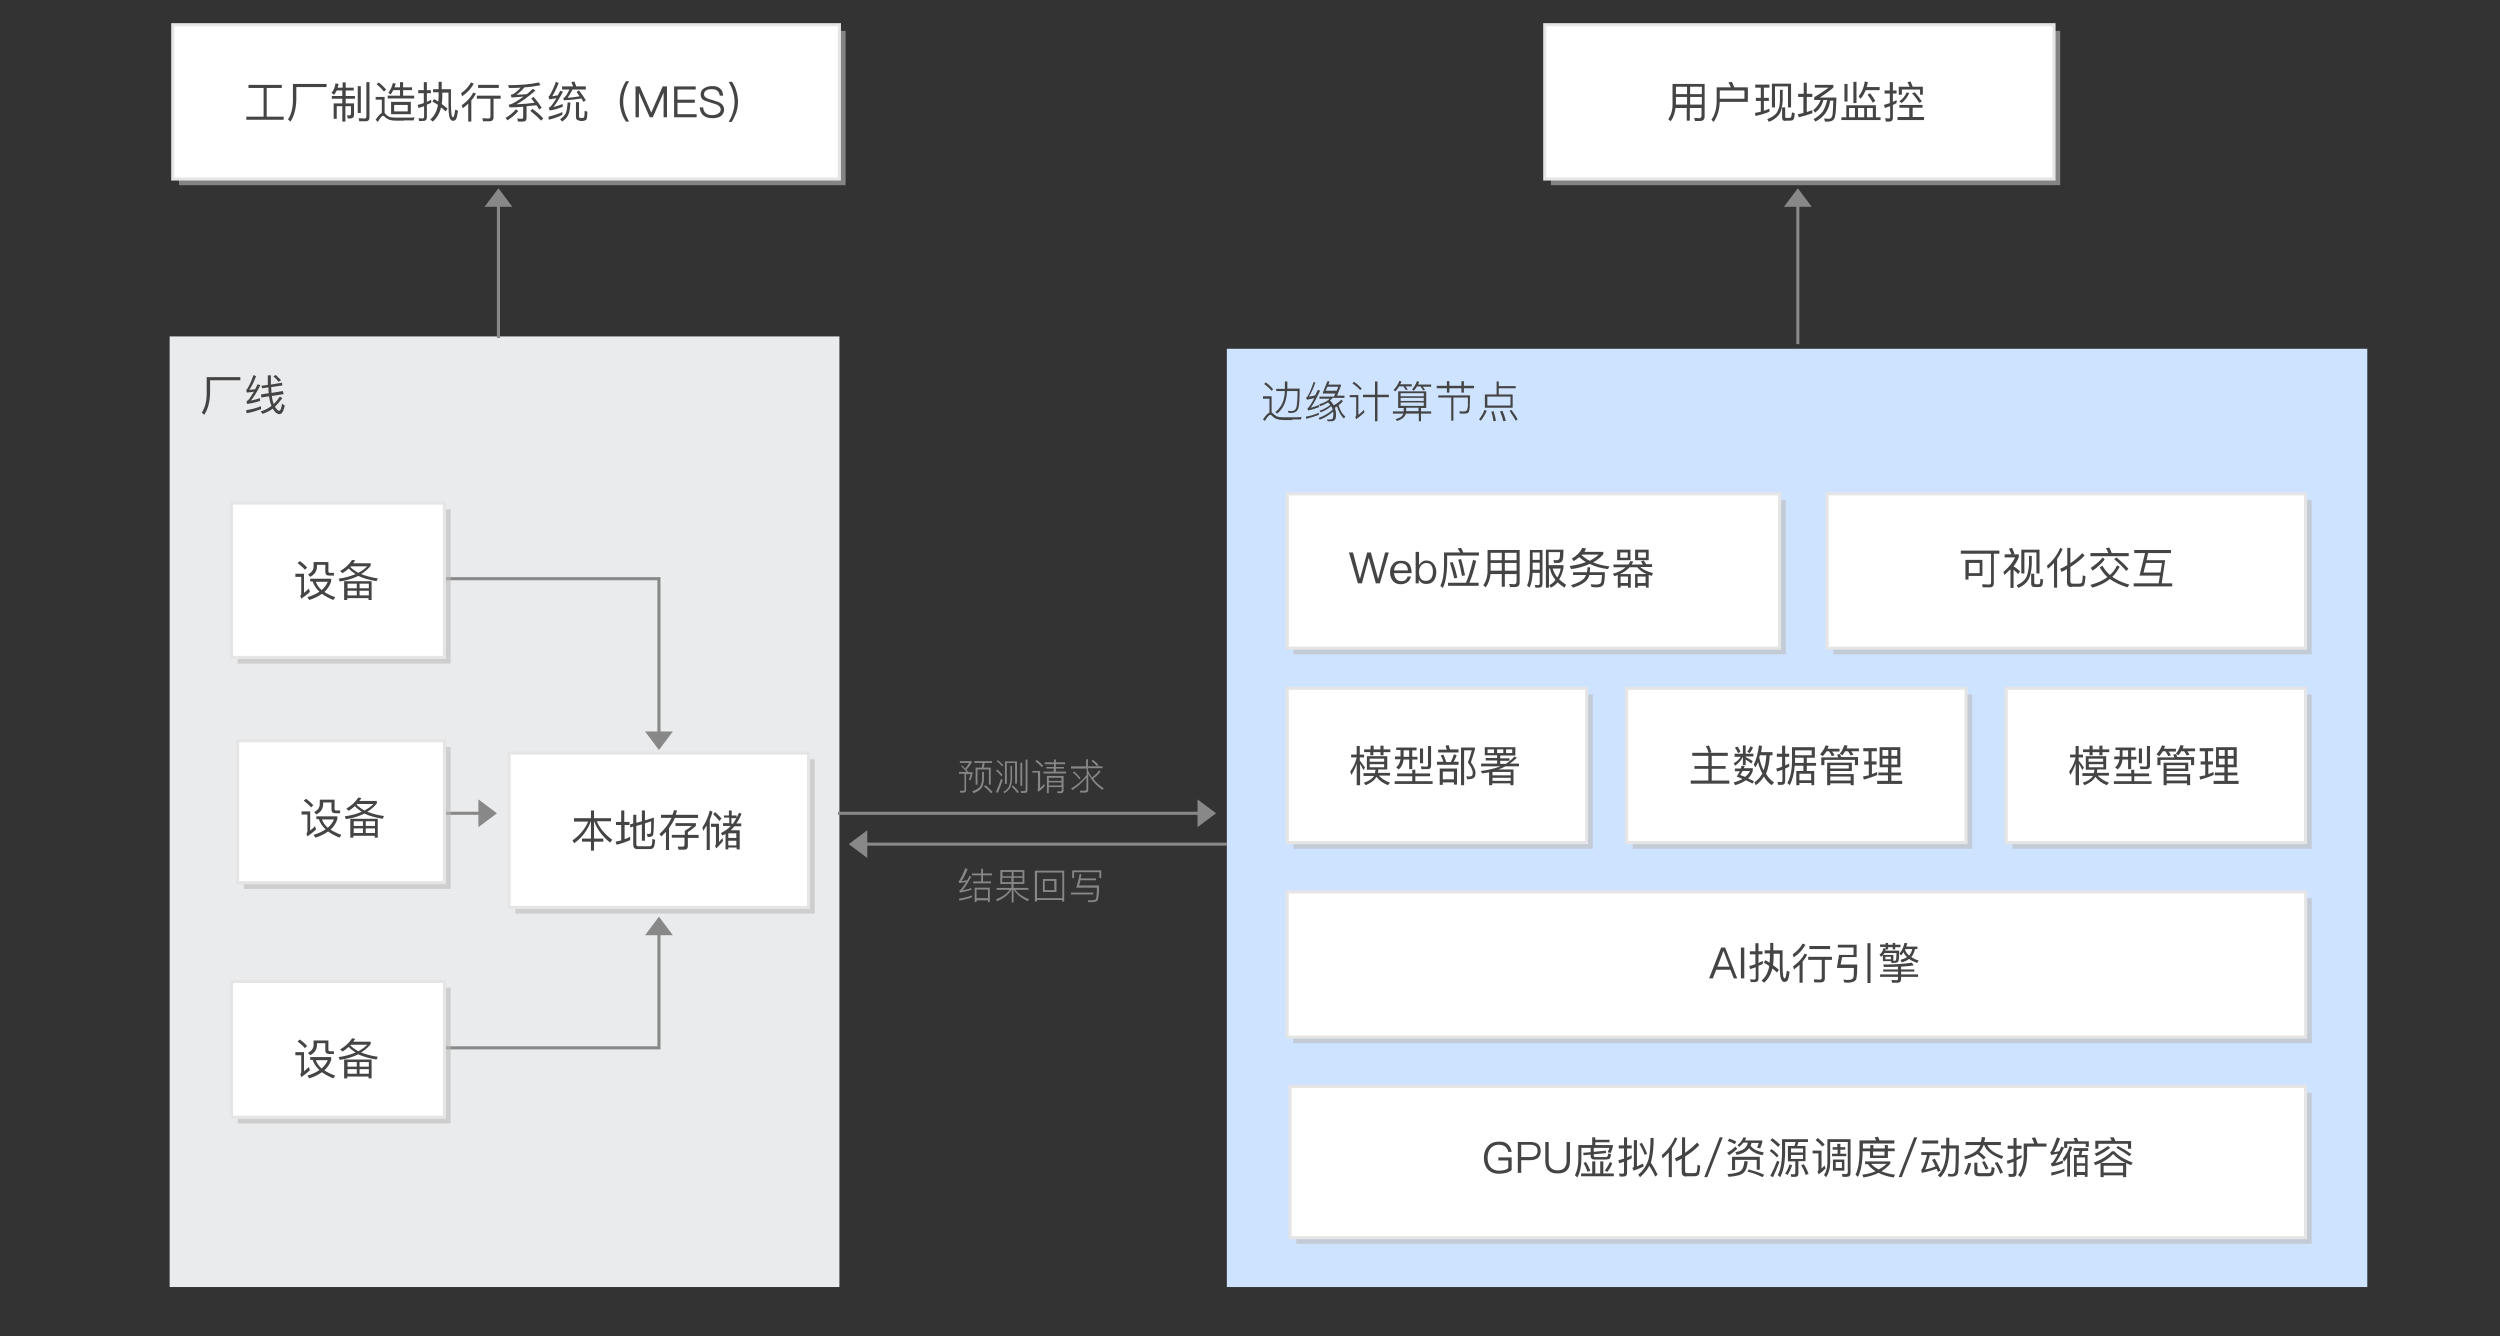 <?xml version="1.0" encoding="utf-8"?>
<!-- Generator: Adobe Illustrator 21.0.0, SVG Export Plug-In . SVG Version: 6.00 Build 0)  -->
<svg version="1.1" id="svgwrapper_svg" xmlns="http://www.w3.org/2000/svg" xmlns:xlink="http://www.w3.org/1999/xlink" x="0px"
	 y="0px" viewBox="0 0 810 433" style="enable-background:new 0 0 810 433;" xml:space="preserve">
<rect x="0" y="0" width="810" height="433" fill="#333333" stroke="none"/>
<style type="text/css">
	.st0{fill:#CEE3FF;}
	.st1{fill:#444444;}
	.st2{display:none;fill:none;stroke:#999999;}
	.st3{fill:#EAEBEC;}
	.st4{enable-background:new    ;}
	.st5{fill:none;stroke:#888888;}
	.st6{fill:#888888;}
	.st7{fill:none;stroke:#FF0000;stroke-width:15;stroke-opacity:0;}
	.st8{opacity:0.6;fill:#BBBBBB;enable-background:new    ;}
	.st9{fill:#FFFFFF;stroke:#E5E5E5;}
	.st10{fill:#878787;}
</style>
<g>
	<rect x="397.5" y="113" class="st0" width="369.5" height="304"/>
	<g>
		<g>
			<path class="st1" d="M418.7,136.1c-0.5,0-1.4,0-2.6,0c-1,0-1.7-0.1-2.3-0.3c-0.6-0.2-1.1-0.5-1.6-1c-0.2-0.2-0.4-0.4-0.6-0.4
				c-0.4,0-1,0.7-1.8,2l-0.6-0.5c0.8-1.2,1.5-2,2.1-2.2v-4.5h-2.1v-0.8h2.8v5.2c0.1,0.1,0.3,0.2,0.5,0.4c0.4,0.4,0.8,0.7,1.2,0.9
				c0.5,0.2,1.2,0.3,2,0.3c1,0,1.9,0,2.8,0l1.8,0l1.4-0.1l-0.2,0.8H418.7z M410.1,123.9c1,0.7,1.8,1.5,2.4,2.2l-0.5,0.5
				c-0.6-0.7-1.4-1.4-2.4-2.2L410.1,123.9z M416.3,123.6h0.8v2.3h4c0,3.8-0.2,6.1-0.6,6.8c-0.4,0.7-1.1,1.1-2.1,1.1
				c-0.1,0-0.4,0-0.9,0l-0.2-0.7l1,0.1c0.9,0,1.5-0.4,1.7-1.1c0.2-0.7,0.4-2.5,0.4-5.4H417c-0.1,3.3-1.2,5.7-3.2,7.3l-0.6-0.5
				c1.9-1.4,3-3.7,3.1-6.8h-2.8v-0.7h2.8V123.6z"/>
			<path class="st1" d="M427.3,134.4c-1.2,0.5-2.6,0.9-4.1,1.3l-0.1-0.7c1.6-0.3,3-0.7,4.2-1.3V134.4z M426.2,123.9
				c-0.7,2-1.4,3.5-2.1,4.6c0.7-0.1,1.4-0.2,2-0.4l0.9-1.8l0.7,0.3c-1.2,2.6-2.2,4.4-3,5.5c0.8-0.2,1.7-0.5,2.7-0.9v0.7
				c-1.3,0.5-2.5,0.9-3.6,1.1l-0.2-0.7c0.1,0,0.2-0.1,0.3-0.2c0.5-0.6,1.2-1.6,1.9-3.1c-0.9,0.2-1.7,0.4-2.4,0.5l-0.2-0.7
				c0.1-0.1,0.2-0.2,0.4-0.3c0.8-1.3,1.4-2.9,2-4.7L426.2,123.9z M428.6,127.2l1.5-3.7l0.7,0.1l-0.4,1h4.1v0.3l-1.3,3.3h2.4v0.7
				h-3.8c-0.2,0.3-0.5,0.6-0.9,0.8c0.5,0.5,0.9,1,1.2,1.6c0.9-0.4,1.7-1,2.5-1.8l0.5,0.5c-0.4,0.5-0.9,0.9-1.4,1.3
				c0.5,1.7,1.2,2.9,2.2,3.7l-0.5,0.6c-0.9-0.9-1.7-2.2-2.2-3.9c-0.2,0.1-0.4,0.2-0.7,0.4c0.2,0.6,0.3,1.2,0.4,1.9
				c0,0.9-0.1,1.6-0.3,1.9c-0.2,0.4-0.7,0.6-1.5,0.6h-0.9l-0.3-0.6h1c0.5,0,0.8-0.1,0.9-0.3c0.1-0.3,0.2-0.8,0.2-1.5
				c0-0.2,0-0.4-0.1-0.7c-1.3,1.1-2.7,2-4.3,2.6l-0.4-0.6c1.8-0.6,3.3-1.5,4.6-2.7c-0.1-0.4-0.3-0.7-0.5-1.1c-1,0.9-2.1,1.5-3.4,2
				l-0.4-0.5c1.4-0.5,2.5-1.1,3.5-1.9c-0.2-0.3-0.4-0.5-0.7-0.8c-0.7,0.4-1.5,0.8-2.5,1.2l-0.4-0.6c1.7-0.5,2.8-1.1,3.4-1.8h-3.3
				v-0.7h4.7l0.4-1H428.6z M433.1,126.6l0.5-1.3h-3.5l-0.6,1.3H433.1z"/>
			<path class="st1" d="M437.2,128h2.9v6.4c0.6-0.4,1.2-1,1.8-1.6l0.2,0.8c-0.9,0.8-1.8,1.6-2.7,2.2l-0.3-0.7
				c0.2-0.2,0.3-0.3,0.3-0.5v-5.9h-2.1V128z M438.7,123.7c1,0.7,1.8,1.5,2.5,2.2l-0.5,0.5c-0.6-0.7-1.5-1.5-2.5-2.2L438.7,123.7z
				 M441.6,127.9h3.9v-4.3h0.8v4.3h3.7v0.8h-3.7v7.8h-0.8v-7.8h-3.9V127.9z"/>
			<path class="st1" d="M453.1,126.8h9v5.4h-1.7v1.1h3.3v0.7h-3.3v2.5h-0.7v-2.5h-4.2c-0.1,0.4-0.3,0.8-0.6,1.1
				c-0.5,0.5-1.2,1-2.3,1.3l-0.4-0.6c1-0.3,1.7-0.6,2.1-1.1c0.2-0.2,0.3-0.5,0.4-0.7h-3.4v-0.7h3.5c0-0.2,0-0.3,0-0.5v-0.6h-1.8
				V126.8z M453.3,125.2c-0.3,0.6-0.8,1.1-1.2,1.6l-0.6-0.4c0.8-0.9,1.5-1.9,1.9-3l0.7,0.2c-0.1,0.2-0.2,0.5-0.4,0.9h3.7v0.7h-2
				c0.3,0.4,0.5,0.7,0.7,1l-0.6,0.2c-0.2-0.4-0.5-0.8-0.8-1.2H453.3z M453.8,128.4h7.5v-1h-7.5V128.4z M453.8,129.9h7.5v-1h-7.5
				V129.9z M461.3,131.5v-1.1h-7.5v1.1H461.3z M455.6,132.1v0.6c0,0.1,0,0.3,0,0.5h4v-1.1H455.6z M459.1,125.2
				c-0.3,0.5-0.6,0.9-1,1.4l-0.6-0.4c0.7-0.8,1.2-1.7,1.6-2.7l0.7,0.2l-0.3,0.9h4.2v0.7H461c0.3,0.4,0.5,0.7,0.7,1l-0.6,0.2
				c-0.2-0.4-0.5-0.8-0.9-1.3H459.1z"/>
			<path class="st1" d="M465.5,125h3.3v-1.5h0.8v1.5h3.9v-1.5h0.8v1.5h3.3v0.8h-3.3v1.4h-0.8v-1.4h-3.9v1.4h-0.8v-1.4h-3.3V125z
				 M470.1,128.8h-4.1v-0.7h10.3c-0.1,2.3-0.1,3.6-0.1,3.9c-0.1,0.8-0.2,1.3-0.4,1.6c-0.3,0.3-0.7,0.4-1.3,0.4l-1.5,0l-0.2-0.7
				l1.5,0c0.4,0,0.7-0.1,0.9-0.3c0.2-0.2,0.3-0.7,0.4-1.5l0-2.7h-4.7v7.5h-0.7V128.8z"/>
			<path class="st1" d="M481.7,133.1c-0.5,1.2-1.2,2.3-1.9,3.2l-0.6-0.4c0.7-0.9,1.3-1.9,1.8-3.1L481.7,133.1z M484.9,123.6h0.7v1.5
				h5.5v0.7h-5.5v2h4.5v4.3h-9v-4.3h3.8V123.6z M489.4,131.4v-2.9h-7.5v2.9H489.4z M483.9,133.2c0.3,1,0.6,2,0.8,3.1l-0.8,0.2
				c-0.2-1.2-0.4-2.2-0.7-3.1L483.9,133.2z M486.8,133.1c0.4,1,0.8,2,1.1,3.2l-0.8,0.2c-0.3-1.2-0.7-2.3-1.1-3.2L486.8,133.1z
				 M489.7,132.8c0.9,1.2,1.6,2.2,2,3.1l-0.6,0.4c-0.5-0.9-1.2-2-2-3.2L489.7,132.8z"/>
		</g>
	</g>
</g>
<g id="GrayRectGroup13" transform="translate(36.969,213)">
	<rect x="18" y="-104" class="st3" width="217" height="308"/>
	<g transform="translate(10 10)">
		<g class="st4">
			<path class="st1" d="M30.9-100.8v1h-9.8v4.2c-0.1,2.9-0.7,5.2-1.9,7l-0.8-0.7c1-1.5,1.6-3.6,1.6-6.3v-5.2H30.9z"/>
			<path class="st1" d="M36-101.1c-0.7,1.8-1.4,3.3-2.2,4.4c0.5,0,1.2-0.1,1.9-0.2l0.8-1.6l0.9,0.3c-1.2,2.3-2.2,4-3.1,5
				c1-0.2,2-0.5,3-0.8v0.9c-1.5,0.5-2.9,0.8-4.2,1L32.9-93c0.2-0.1,0.3-0.2,0.5-0.3c0.5-0.5,1.1-1.5,1.9-2.8
				c-0.5,0.1-1.3,0.2-2.3,0.3l-0.2-0.9c0.1-0.1,0.3-0.2,0.4-0.4c0.8-1.3,1.4-2.8,2-4.4L36-101.1z M37.6-90.4c-1.4,0.5-3,1-4.7,1.3
				l-0.1-1c1.8-0.3,3.4-0.7,4.8-1.3V-90.4z M44.4-99l0.1,0.9l-3.6,0.5c0,0.7,0.1,1.3,0.1,1.9l3.7-0.6l0.2,1l-3.8,0.6
				c0,0.2,0.1,0.5,0.1,0.7c0.1,0.7,0.3,1.3,0.5,1.9c0.8-0.7,1.4-1.5,2-2.4l0.8,0.5c-0.8,1.1-1.6,2-2.4,2.8l0.2,0.3
				c0.5,0.7,0.9,1,1.2,1c0.4,0,0.7-0.8,0.9-2.3l0.9,0.6c-0.4,1.9-1,2.8-1.7,2.8c-0.7,0-1.3-0.5-1.9-1.3c-0.1-0.2-0.2-0.4-0.3-0.5
				c-1,0.8-2.2,1.3-3.3,1.7l-0.6-0.8c1.3-0.4,2.5-1,3.5-1.8c-0.3-0.6-0.5-1.3-0.6-2c-0.1-0.3-0.1-0.6-0.2-1.1l-2.5,0.4l-0.1-1
				l2.5-0.4c-0.1-0.6-0.1-1.2-0.1-1.9l-2,0.3L37.7-98l2.1-0.3v-3.1h1v3L44.4-99z M42.4-101.5c0.7,0.7,1.3,1.3,1.7,1.7l-0.8,0.5
				c-0.4-0.5-0.9-1.1-1.7-1.8L42.4-101.5z"/>
		</g>
	</g>
</g>
<g id="Link18" transform="translate(0,0)">
	<path class="st5" d="M143.5,187.5h70v54"/>
	<g transform="translate(0, 0.5)">
		<polygon class="st6" points="209,236.5 213.5,242.5 218,236.5 		"/>
	</g>
	<path class="st7" d="M143.5,187.5h70"/>
</g>
<g id="Link19" transform="translate(0,0)">
	<path class="st5" d="M141.5,263.5h18"/>
	<g transform="translate(0.5, 0)">
		<polygon class="st6" points="154.5,268 160.5,263.5 154.5,259 		"/>
	</g>
	<path class="st7" d="M151.5,263.5h8"/>
</g>
<g id="Link20" transform="translate(0,0)">
	<path class="st5" d="M143.5,339.5h70v-41"/>
	<g transform="translate(0, -0.5)">
		<polygon class="st6" points="218,303.5 213.5,297.5 209,303.5 		"/>
	</g>
	<path class="st7" d="M143.5,339.5h70"/>
	<path class="st7" d="M213.5,339.5v-41"/>
</g>
<g id="Link28" transform="translate(0,0)">
	<path class="st5" d="M161.5,109.5v-47"/>
	<g transform="translate(0, -0.5)">
		<polygon class="st6" points="166,67.5 161.5,61.5 157,67.5 		"/>
	</g>
	<path class="st7" d="M161.5,109.5v-47"/>
</g>
<g id="Link21" transform="translate(0,0)">
	<path class="st5" d="M271.5,263.5h121"/>
	<g transform="translate(0.5, 0)">
		<polygon class="st6" points="387.5,268 393.5,263.5 387.5,259 		"/>
	</g>
	<path class="st7" d="M271.5,263.5h121"/>
</g>
<g id="Link22" transform="translate(0,0)">
	<path class="st5" d="M397.5,273.5h-121"/>
	<g transform="translate(-0.5, 0)">
		<polygon class="st6" points="281.5,269 275.5,273.5 281.5,278 		"/>
	</g>
	<path class="st7" d="M397.5,273.5h-121"/>
</g>
<g id="Link29" transform="translate(0,0)">
	<path class="st5" d="M582.5,111.5v-24l0,0v-25"/>
	<g transform="translate(0, -0.5)">
		<polygon class="st6" points="587,67.5 582.5,61.5 578,67.5 		"/>
	</g>
	<path class="st7" d="M582.5,111.5v-24"/>
	<path class="st7" d="M582.5,87.5v-25"/>
</g>
<g id="RectEndPoint6" transform="translate(403.969,264)">
	<rect x="15.1" y="-102" class="st8" width="159.5" height="50"/>
	<rect x="13.1" y="-104" class="st9" width="159.5" height="50"/>
	<g transform="translate(20 9)">
		<g class="st4">
			<path class="st1" d="M13.1-94h1.3l2.2,8.4h0.1L19-94h1.2l2.3,8.4h0.1l2.2-8.4H26l-2.9,10h-1.3l-2.3-8.3h0L17.3-84H16L13.1-94z"/>
			<path class="st1" d="M32.6-90.3c0.5,0.7,0.8,1.7,0.8,3h-5.7c0.1,0.8,0.3,1.5,0.7,1.9c0.4,0.4,0.9,0.7,1.6,0.7
				c0.6,0,1.1-0.1,1.4-0.4c0.3-0.2,0.5-0.6,0.7-1.1h1.1c-0.2,0.7-0.5,1.3-1,1.7c-0.6,0.5-1.4,0.8-2.3,0.8c-1,0-1.9-0.3-2.5-1
				c-0.6-0.7-1-1.6-1-2.8c0-1.1,0.3-2,0.9-2.7c0.6-0.8,1.4-1.1,2.5-1.1C31.1-91.4,32-91,32.6-90.3z M28.4-89.9
				c-0.4,0.4-0.6,1-0.7,1.7h4.5c-0.1-1.5-0.9-2.3-2.3-2.3C29.3-90.5,28.8-90.3,28.4-89.9z"/>
			<path class="st1" d="M34.7-94.2h1.1v4.3c0.6-1,1.4-1.5,2.4-1.5c1,0,1.8,0.4,2.4,1.2c0.5,0.7,0.8,1.6,0.8,2.6c0,1.1-0.3,2-0.8,2.7
				c-0.6,0.8-1.4,1.1-2.5,1.1c-1.1,0-1.9-0.5-2.4-1.4v1.2h-1V-94.2z M36.4-89.7c-0.4,0.5-0.6,1.2-0.6,2v0.1c0,0.8,0.2,1.5,0.5,2
				c0.4,0.6,1,0.8,1.7,0.8c0.8,0,1.4-0.3,1.8-0.9c0.3-0.5,0.5-1.2,0.5-2.1c0-0.9-0.2-1.5-0.5-2c-0.4-0.6-1-0.8-1.8-0.8
				C37.3-90.5,36.8-90.2,36.4-89.7z"/>
			<path class="st1" d="M49.4-95.5c0.3,0.4,0.5,0.9,0.7,1.5h5.1v1H44.9v3.1c-0.1,3.1-0.5,5.6-1.4,7.4l-0.8-0.7
				c0.8-1.6,1.2-3.8,1.2-6.7v-4.1h5.2c-0.2-0.4-0.5-0.9-0.8-1.3L49.4-95.5z M45.2-84.2H51c0.9-2,1.6-4.5,2.3-7.4l1,0.3
				c-0.6,2.7-1.3,5.1-2.2,7.1h3v1h-9.9V-84.2z M46.7-90.9c0.6,1.5,1.1,3.2,1.5,5.1l-1,0.2c-0.4-1.8-0.9-3.5-1.4-5.1L46.7-90.9z
				 M49.4-91.9c0.5,1.5,0.9,3.3,1.3,5.3l-1,0.2c-0.3-1.8-0.7-3.6-1.2-5.2L49.4-91.9z"/>
			<path class="st1" d="M59-87.2c-0.2,1.8-0.7,3.3-1.6,4.5l-0.8-0.7c0.9-1.2,1.4-2.8,1.4-4.7v-6.7h10.4v10.5c0,1-0.5,1.5-1.5,1.5
				h-1.6l-0.3-1c0.7,0,1.3,0.1,1.6,0.1c0.5,0,0.8-0.3,0.8-0.9v-2.4h-3.8v4.1h-1v-4.1H59z M62.6-93.9H59v2.4h3.6V-93.9z M59-90.6v2.5
				h3.6v-2.5H59z M67.4-91.5v-2.4h-3.8v2.4H67.4z M67.4-88.1v-2.5h-3.8v2.5H67.4z"/>
			<path class="st1" d="M72.6-87.4c-0.1,2-0.4,3.6-1,4.8l-0.8-0.7c0.6-1.2,0.8-2.9,0.9-4.8v-6.7h4.1v10.9c0,0.9-0.4,1.3-1.2,1.3
				h-1.1l-0.2-0.9c0.5,0,0.9,0.1,1.1,0.1c0.4,0,0.5-0.3,0.5-0.8v-3.2H72.6z M74.9-91.6v-2.4h-2.3v2.4H74.9z M72.6-90.7v2.3h2.3v-2.3
				H72.6z M77.9-88.8v6.2h-1v-12.3h5.7c0,1.7-0.1,2.9-0.3,3.4c-0.2,0.6-0.7,0.9-1.6,0.9h-1.1l-0.3-0.9l0.9,0c0.3,0,0.6,0,0.7-0.1
				c0.2-0.1,0.3-0.2,0.4-0.4c0.1-0.3,0.2-1,0.2-2.1h-3.7v4.2h4.8v0.9c-0.3,1.4-0.7,2.7-1.4,3.7c0.6,0.6,1.4,1.2,2.2,1.7L83-82.6
				c-0.9-0.5-1.6-1.1-2.3-1.7c-0.6,0.7-1.3,1.3-2.2,1.7L78-83.4c0.8-0.4,1.5-1,2-1.7c-0.9-1.1-1.5-2.3-1.8-3.7H77.9z M79.1-88.8
				c0.3,1.1,0.8,2,1.5,2.9c0.5-0.8,0.9-1.8,1.1-2.9H79.1z"/>
			<path class="st1" d="M89.9-95.3c-0.1,0.3-0.3,0.7-0.5,1.1h6.1v0.8c-0.9,1-2,1.9-3.3,2.6c1.6,0.7,3.4,1.1,5.3,1.3L97-88.6
				c-2.2-0.3-4.2-0.8-5.9-1.7c-1.7,0.8-3.7,1.4-6,1.7l-0.5-1c2-0.3,3.8-0.7,5.3-1.3c-0.8-0.4-1.5-1-2.2-1.6
				c-0.6,0.5-1.1,0.9-1.8,1.3l-0.6-0.8c1.7-1,2.8-2.2,3.4-3.5L89.9-95.3z M91.2-89.2c0,0.5,0,1-0.1,1.6H96c0,2.4-0.2,3.8-0.6,4.2
				c-0.4,0.5-1.1,0.7-2.1,0.7c-0.2,0-0.8,0-1.6-0.1l-0.3-0.9l1.7,0.1c0.8,0,1.4-0.2,1.6-0.5c0.2-0.3,0.3-1.2,0.4-2.6h-4.1
				c-0.1,0.3-0.3,0.7-0.4,1c-0.7,1.3-2.4,2.3-4.9,3.1l-0.7-0.8c2.3-0.7,3.8-1.5,4.5-2.5c0.2-0.3,0.3-0.6,0.4-0.8h-4.2v-0.9h4.5
				c0.1-0.5,0.2-1,0.2-1.6H91.2z M94-93.3h-5.3l-0.2,0.2c0.8,0.7,1.6,1.3,2.6,1.8C92.2-91.9,93.2-92.5,94-93.3z"/>
			<path class="st1" d="M98.9-90.1h4.7c0.3-0.3,0.5-0.7,0.6-1.1l1,0.1c-0.1,0.3-0.3,0.6-0.5,1h3.6c-0.2-0.4-0.4-0.7-0.6-1l0.9-0.3
				c0.3,0.4,0.5,0.8,0.8,1.2h1.9v0.9h-3.8c0.9,0.9,2.3,1.5,4.1,2l-0.4,0.9c-0.2-0.1-0.5-0.2-1-0.3v4.1h-0.9v-0.6h-2.6v0.6h-0.9V-87
				h3.7c-1.3-0.6-2.3-1.3-3-2.2H104c-0.8,0.9-1.8,1.6-3.1,2.2h3.5v4.4h-0.9v-0.6h-2.4v0.6h-0.9v-4.1l-1.1,0.4l-0.5-0.8
				c1.8-0.5,3.2-1.2,4.1-2.1h-3.9V-90.1z M100-94.9h4.3v3.4H100V-94.9z M103.4-92.4V-94h-2.4v1.7H103.4z M101.1-84.1h2.4v-2.1h-2.4
				V-84.1z M105.8-94.9h4.4v3.4h-4.4V-94.9z M106.6-84.1h2.6v-2.1h-2.6V-84.1z M109.3-92.4V-94h-2.5v1.7H109.3z"/>
		</g>
	</g>
</g>
<g id="RectEndPoint7" transform="translate(594,262)">
	<rect y="-100" class="st8" width="155" height="50"/>
	<rect x="-2" y="-102" class="st9" width="155" height="50"/>
	<g transform="translate(32.5,9)">
		<g class="st4">
			<path class="st1" d="M8.8-92.6h12.5v1h-1.8v9.5c0,0.9-0.4,1.4-1.3,1.4h-2.3l-0.2-1c1,0,1.8,0.1,2.2,0.1c0.5,0,0.7-0.2,0.7-0.7
				v-9.3H8.8V-92.6z M15.8-89.5v5.1h-4.5v1.2h-1v-6.4H15.8z M11.4-85.3h3.5v-3.3h-3.5V-85.3z"/>
			<path class="st1" d="M24.7-86.4c-0.5,0.5-1.1,1.1-1.8,1.7l-0.3-1c1.9-1.6,3.1-3.2,3.8-4.7h-3.4v-1h2.2c-0.2-0.6-0.5-1.2-0.8-1.8
				l1-0.3c0.3,0.7,0.6,1.3,0.8,1.9l-0.4,0.2h1.8v0.9c-0.4,1-0.9,2-1.7,3c0.8,0.5,1.5,1,2.1,1.6l-0.6,0.9c-0.5-0.5-1-1-1.5-1.4v5.9
				h-1V-86.4z M30.8-90.9h1v2.7c-0.1,2.1-0.4,3.8-1.1,5c-0.7,1.2-1.8,2.1-3.3,2.7l-0.5-0.9c1.5-0.6,2.5-1.5,3.1-2.5
				c0.5-1.1,0.8-2.5,0.9-4.3V-90.9z M34.3-92.9v7.7h-1v-6.8h-3.9v6.8h-1v-7.7H34.3z M32.7-80.8c-0.8,0-1.1-0.4-1.1-1.2v-3.1h1v2.9
				c0,0.3,0.2,0.5,0.5,0.5h0.9c0.2,0,0.3-0.1,0.4-0.2c0.1-0.2,0.2-0.7,0.2-1.6l0.9,0.3c-0.1,1.2-0.2,1.9-0.5,2.1
				c-0.2,0.2-0.5,0.3-1,0.3H32.7z"/>
			<path class="st1" d="M41.8-93.1c-0.5,1.1-1.1,2.2-1.8,3.2v9.3h-1v-8c-0.6,0.7-1.3,1.3-2,1.9l-0.3-1c2-1.7,3.4-3.6,4.3-5.8
				L41.8-93.1z M44.7-80.8c-1,0-1.5-0.5-1.5-1.5v-4.3c-0.5,0.3-1.1,0.6-1.8,0.9l-0.4-1c0.9-0.4,1.6-0.8,2.3-1.2v-5.6h1v5
				c1.5-1,2.7-2.1,3.9-3.3l0.7,0.8c-1.3,1.4-2.8,2.6-4.6,3.7v4.7c0,0.4,0.2,0.7,0.7,0.7h2.2c0.4,0,0.6-0.1,0.8-0.3
				c0.1-0.2,0.3-1,0.3-2.4l0.9,0.3c-0.1,1.6-0.3,2.6-0.5,2.9c-0.3,0.3-0.7,0.5-1.4,0.5H44.7z"/>
			<path class="st1" d="M60.3-87.4c-0.7,1.3-1.5,2.4-2.4,3.3c1.5,1.1,3.3,1.9,5.5,2.5l-0.6,0.9c-2.3-0.7-4.2-1.6-5.7-2.7
				c-1.6,1.3-3.5,2.2-5.7,2.8l-0.6-0.9c2.2-0.6,4-1.4,5.5-2.5c-1-0.9-1.8-2-2.5-3.2l0.9-0.5c0.6,1.1,1.4,2.1,2.4,3
				c1-0.9,1.8-1.9,2.3-3.1L60.3-87.4z M50.8-91.8h5.8c-0.2-0.6-0.5-1.1-0.8-1.6l1.1-0.2c0.3,0.6,0.6,1.2,0.8,1.8h5.5v1H50.8V-91.8z
				 M55.4-89.7c-1.1,1.4-2.4,2.6-3.9,3.6l-0.6-0.9c1.5-1,2.8-2.1,3.9-3.4L55.4-89.7z M59.2-90.4c1.6,1.3,2.9,2.5,3.9,3.7L62.4-86
				c-0.9-1.1-2.2-2.4-3.9-3.8L59.2-90.4z"/>
			<path class="st1" d="M65-92.8h11.9v1h-7.4L69-89.5h6l-1.1,7.5h3.4v1H64.8v-1h8.1l0.4-2.5h-6.6l1.8-7.3H65V-92.8z M73.5-85.5
				l0.5-3.1h-5.2L68-85.5H73.5z"/>
		</g>
	</g>
</g>
<g id="RectEndPoint8" transform="translate(403.969,327)">
	<rect x="15.1" y="-102" class="st8" width="97" height="50"/>
	<rect x="13.1" y="-104" class="st9" width="97" height="50"/>
	<g transform="translate(20 9)">
		<g class="st4">
			<path class="st1" d="M16.6-81.6h-1v-7c-0.4,1.3-1,2.5-1.7,3.7l-0.4-1.1c1-1.4,1.7-2.9,2.1-4.6h-1.8v-0.9h1.8v-2.8h1v2.8H18v0.9
				h-1.4v1c0.6,0.7,1.1,1.5,1.7,2.3l-0.5,0.8c-0.4-0.8-0.8-1.5-1.1-2V-81.6z M18.9-91h6.6v4.3h-2.9c0,0.5-0.1,0.8-0.1,1.1h3.9v0.9
				h-3.6c0.8,0.9,2,1.7,3.6,2.3l-0.7,0.8c-1.7-0.7-2.9-1.6-3.7-2.7c0,0,0,0.1-0.1,0.1c-0.5,1-1.7,1.9-3.4,2.6l-0.6-0.8
				c1.6-0.5,2.6-1.2,3.2-2l0.1-0.2h-3.4v-0.9h3.7c0.1-0.3,0.1-0.6,0.2-1.1h-2.8V-91z M18-93.2h2.1v-1.2h1v1.2h2.2v-1.2h1v1.2h2.2
				v0.9h-2.2v1h-1v-1H21v1h-1v-1H18V-93.2z M19.8-89.2h4.7v-1h-4.7V-89.2z M24.5-87.4v-1h-4.7v1H24.5z"/>
			<path class="st1" d="M28.7-85.4h4.9v-1.2h1v1.2h4.8v0.9h-4.8v1.6h5.6v0.9H27.9v-0.9h5.7v-1.6h-4.9V-85.4z M28.4-93.8h6.6v0.9
				h-1.4v2.1h1.7v0.9h-1.7v3.1h-1v-3.1h-1.8c-0.2,1.4-0.7,2.5-1.6,3.2l-0.8-0.7c0.8-0.6,1.2-1.5,1.4-2.6H28v-0.9h1.8v-2.1h-1.4
				V-93.8z M30.8-92.9v2.1h1.8v-2.1H30.8z M36.1-93.5h1v4.8h-1V-93.5z M36.6-86.7l-0.2-1c0.7,0,1.3,0.1,1.8,0.1
				c0.3,0,0.5-0.2,0.5-0.6v-6.1h1v6.3c0,0.8-0.4,1.2-1.1,1.2H36.6z"/>
			<path class="st1" d="M41.8-89.2h1.9c-0.2-0.7-0.5-1.4-0.9-2l0.9-0.3c0.3,0.6,0.6,1.4,0.9,2.4h1.5c0.4-0.8,0.7-1.6,1-2.5l0.9,0.3
				c-0.3,0.8-0.6,1.5-1,2.1h1.6v1h-7V-89.2z M42-93.1h2.8c-0.2-0.5-0.3-0.9-0.4-1.3l1-0.2c0.1,0.4,0.3,0.9,0.4,1.4h2.8v1H42V-93.1z
				 M48.1-87v5.2h-1v-0.7h-3.6v0.8h-1V-87H48.1z M43.5-83.5h3.6v-2.5h-3.6V-83.5z M49.4-93.8h4.5v0.7c-0.4,1.4-0.9,2.8-1.3,4.1
				c1,1.4,1.5,2.5,1.5,3.4c0,0.8-0.2,1.3-0.5,1.6c-0.4,0.3-1.1,0.5-2.2,0.5l-0.3-1c0.5,0,0.8,0.1,0.9,0.1c0.5,0,0.8-0.1,1-0.3
				c0.1-0.2,0.2-0.5,0.2-0.9c0-0.9-0.6-2-1.6-3.4c0.5-1.1,0.9-2.5,1.3-3.9h-2.5v11.3h-1V-93.8z"/>
			<path class="st1" d="M57.1-93.9H67v2.7h-4.9v0.9h3v0.8h-3v1h1.8c1.1-0.7,2-1.5,2.8-2.4l0.8,0.4c-0.7,0.7-1.4,1.3-2.3,1.9h3v0.9
				h-4.4c-0.7,0.4-1.5,0.7-2.3,1h4.9v5.1h-1v-0.6h-5.9v0.6h-1v-4.2c-0.5,0.1-1.2,0.3-2.2,0.4l-0.5-0.8c2.4-0.3,4.5-0.8,6.4-1.5h-6.3
				v-0.9h5.2v-1h-3.7v-0.8h3.7v-0.9h-4V-93.9z M60.1-92v-1.2H58v1.2H60.1z M65.5-84.8v-1.1h-5.9v1.1H65.5z M59.6-84v1h5.9v-1H59.6z
				 M63.1-92v-1.2h-2v1.2H63.1z M66-92v-1.2H64v1.2H66z"/>
		</g>
	</g>
</g>
<g id="RectEndPoint9" transform="translate(399.031,393)">
	<rect x="20" y="-102" class="st8" width="330" height="47"/>
	<rect x="18" y="-104" class="st9" width="330" height="47"/>
	<g transform="translate(116.719,9)">
		<g class="st4">
			<path class="st1" d="M41.9-95h1.3l3.9,10H46l-1.1-2.8h-4.6L39.2-85H38L41.9-95z M40.7-88.8h3.9l-1.9-5h-0.1L40.7-88.8z"/>
			<path class="st1" d="M48.3-95h1.1v10h-1.1V-95z"/>
			<path class="st1" d="M51.5-83.7l-0.2-1c0.6,0,1,0.1,1.2,0.1c0.4,0,0.6-0.2,0.6-0.6v-3.4c-0.6,0.2-1.2,0.4-1.8,0.6L51-89
				c0.8-0.2,1.4-0.4,2-0.6v-3.2h-1.8v-1h1.8v-2.6h1v2.6h1.3v1h-1.3v2.8c0.4-0.2,0.9-0.4,1.4-0.7v1c-0.4,0.2-0.8,0.4-1.4,0.6v4.1
				c0,0.8-0.4,1.2-1.3,1.2H51.5z M61.3-84.8c-0.3-0.7-0.4-2.3-0.4-4.7v-3.5h-2v1.5c0,0.8-0.1,1.5-0.2,2.2c0.7,0.5,1.3,1,1.9,1.5
				L60-86.9c-0.5-0.5-1-0.9-1.5-1.3c-0.5,2-1.4,3.5-2.7,4.6l-0.8-0.7c1.3-1.1,2.1-2.6,2.5-4.7c-0.5-0.4-1.1-0.7-1.8-1.1l0.5-0.8
				c0.3,0.2,0.8,0.4,1.4,0.8c0-0.5,0.1-1,0.1-1.5v-1.5H56v-1h1.8v-2.4h1v2.4h3v4.5c0,2,0.1,3.3,0.2,3.8c0.1,0.6,0.3,0.8,0.5,0.8
				c0.1,0,0.3-0.3,0.4-0.8c0.1-0.4,0.2-1,0.3-1.7l0.9,0.4c-0.2,1.3-0.4,2.2-0.6,2.6c-0.2,0.4-0.5,0.6-0.8,0.6
				C62-83.7,61.6-84.1,61.3-84.8z"/>
			<path class="st1" d="M69.2-95.9c-0.8,1.5-2,2.9-3.8,4.1l-0.3-1c1.4-1,2.5-2.2,3.2-3.5L69.2-95.9z M69.8-92.7
				c-0.4,0.8-0.9,1.6-1.5,2.2v6.9h-1v-5.8c-0.6,0.6-1.2,1-1.8,1.5l-0.3-1c1.7-1.2,3-2.6,3.7-4.1L69.8-92.7z M70.1-92h7.7v1h-2.3v6
				c0,0.9-0.5,1.3-1.4,1.3h-2l-0.2-1c0.7,0,1.4,0.1,1.9,0.1c0.5,0,0.7-0.2,0.7-0.7V-91h-4.4V-92z M70.5-95.5h6.7v1h-6.7V-95.5z"/>
			<path class="st1" d="M81.1-91.8l-0.5,2.3h5.4c0,2.3-0.1,3.8-0.3,4.6c-0.2,0.8-1.1,1.2-2.6,1.3c-0.3,0-0.7,0-1.3-0.1l-0.3-0.9
				c0.6,0,1,0.1,1.3,0.1c1.1,0,1.7-0.2,1.9-0.7c0.2-0.5,0.2-1.6,0.2-3.2h-5.5l0.7-4.2h4.7V-95h-5.1v-0.9h6.1v4H81.1z M89.3-96.4h1
				v12.9h-1V-96.4z"/>
			<path class="st1" d="M95.2-96.5h0.8v0.6h1.5v-0.6h0.8v0.6h1.7v0.8h-1.7v0.7h-0.8v-0.7h-1.5v0.7h-0.8c0,0.1-0.1,0.2-0.1,0.4h4.5
				c0,1.8-0.1,2.9-0.2,3.2c-0.1,0.3-0.2,0.5-0.4,0.6c-0.2,0.1-0.7,0.2-1.4,0.2h-0.5l-0.2-0.6h-2.6v-1.9c-0.3,0.3-0.4,0.4-0.6,0.5
				l-0.5-0.7c0.7-0.5,1.1-1.2,1.3-2.1l0.7,0.1v-0.5h-1.8v-0.8h1.8V-96.5z M104.3-89.2c-1.2,0.2-2.6,0.3-4.1,0.4v0.9h4.3v0.7h-4.3
				v0.9h5.5v0.8h-5.5v0.8c0,0.7-0.4,1.1-1.2,1.1h-1.7l-0.2-0.9c0.7,0,1.3,0.1,1.6,0.1c0.4,0,0.5-0.2,0.5-0.5v-0.6h-5.8v-0.8h5.8
				v-0.9h-4.8v-0.7h4.8v-0.9c-1.4,0.1-2.9,0.1-4.5,0.1l-0.3-0.8c3.7,0,6.8-0.2,9.3-0.6L104.3-89.2z M97.7-90.7h0.1
				c0.3,0,0.6,0,0.6-0.1c0.1-0.1,0.2-0.2,0.2-0.4c0-0.2,0.1-0.9,0.1-2h-3.9c-0.2,0.3-0.3,0.5-0.4,0.6h3.3V-90.7z M96.9-91.2V-92
				h-1.8v0.8H96.9z M100.2-92.4l-0.5-0.7c0.8-0.9,1.3-2.1,1.6-3.4l0.9,0.1c-0.1,0.4-0.2,0.8-0.3,1.1h3.6v0.8h-0.8
				c-0.2,1-0.6,1.9-1.2,2.6c0.6,0.4,1.4,0.8,2.4,1.1l-0.5,0.8c-1.1-0.4-1.9-0.8-2.6-1.3c-0.7,0.5-1.5,0.9-2.4,1.1l-0.4-0.8
				c0.8-0.2,1.5-0.5,2.1-0.9c-0.5-0.5-0.9-1-1.1-1.6C100.8-93.1,100.5-92.8,100.2-92.4z M101.6-94.5l-0.1,0.2
				c0.2,0.7,0.6,1.3,1.3,1.9c0.5-0.6,0.9-1.3,1-2.1H101.6z"/>
		</g>
	</g>
</g>
<g id="RectEndPoint10" transform="translate(515,327)">
	<rect x="14" y="-102" class="st8" width="110" height="50"/>
	<rect x="12" y="-104" class="st9" width="110" height="50"/>
	<g transform="translate(20 9)">
		<g class="st4">
			<path class="st1" d="M18.5-91.1h-5.2v-1h5.3c-0.2-0.7-0.5-1.4-0.9-2.1l1-0.3c0.3,0.8,0.6,1.5,0.8,2.2L19-92.1h5.8v1h-5.2v3.3h4.5
				v0.9h-4.5v3.8h5.7v1H12.8v-1h5.7v-3.8H14v-0.9h4.5V-91.1z"/>
			<path class="st1" d="M30.3-87.8L30-87.1h2.9v0.9c-0.3,0.9-0.8,1.7-1.5,2.4c0.7,0.3,1.3,0.6,1.9,0.9l-0.5,0.8
				c-0.6-0.4-1.4-0.7-2.1-1.1c-0.9,0.6-2.1,1.2-3.5,1.6l-0.5-0.9c1.2-0.3,2.1-0.7,2.9-1.1l-1.9-0.8c0.4-0.6,0.7-1.2,1-1.7h-1.6v-0.9
				H29c0.2-0.7,0.3-0.9,0.3-0.9L30.3-87.8z M27-91.8h2.7v-2.7h0.9v2.7h2.5v0.9h-2.5v0.2c0.8,0.4,1.5,0.8,2.3,1.3l-0.5,0.8
				c-0.7-0.6-1.3-1-1.8-1.3v1.8h-0.9v-2.7c-0.5,1.1-1.3,2-2.5,2.9l-0.5-0.8c1.1-0.6,1.8-1.3,2.3-2.1h-2V-91.8z M28-94.1
				c0.4,0.6,0.7,1.1,0.9,1.7L28.1-92c-0.3-0.7-0.6-1.3-1-1.8L28-94.1z M32-86.2h-2.4c-0.2,0.5-0.5,0.9-0.8,1.3
				c0.6,0.2,1.1,0.4,1.6,0.6C31.1-84.8,31.6-85.4,32-86.2z M33-93.8c-0.3,0.6-0.6,1.2-1.1,1.8l-0.8-0.4c0.4-0.6,0.8-1.2,1-1.8
				L33-93.8z M34.6-89.1c-0.2,0.6-0.5,1.2-0.8,1.7l-0.6-0.8c0.8-1.6,1.4-3.7,1.7-6.3l1,0.2c-0.1,0.6-0.2,1.2-0.3,2h3.7v1h-0.9
				c-0.1,2.3-0.5,4.3-1.2,6c0.7,1.2,1.6,2.2,2.6,2.8L39-81.6c-1-0.7-1.8-1.6-2.5-2.8c-0.7,1.1-1.6,2.1-2.6,2.8l-0.5-0.9
				c1.1-0.8,2-1.7,2.6-2.9C35.4-86.5,34.9-87.7,34.6-89.1z M35.2-91.3c-0.1,0.3-0.2,0.6-0.2,0.7c0.3,1.6,0.8,3,1.4,4.2
				c0.5-1.4,0.8-3.1,0.9-4.9H35.2z"/>
			<path class="st1" d="M41.1-81.7l-0.2-1c0.4,0,0.8,0.1,1.1,0.1c0.4,0,0.5-0.2,0.5-0.6v-3.4c-0.7,0.2-1.2,0.4-1.7,0.6l-0.3-1
				c0.6-0.1,1.3-0.3,1.9-0.6v-3.2h-1.7v-1h1.7v-2.6h1v2.6h1.3v1h-1.3v2.8c0.4-0.2,0.9-0.4,1.3-0.6v1c-0.3,0.1-0.7,0.4-1.3,0.6v4.1
				c0,0.8-0.4,1.2-1.2,1.2H41.1z M46.5-87.9c-0.2,2.4-0.7,4.5-1.6,6.3l-0.8-0.7c1-1.8,1.5-4.2,1.5-7.2v-4.4H53v3.4h-2.6v1.7h3v0.9
				h-3v1.7h2.4v4.6h-0.9v-0.7H48v0.7H47v-4.6h2.3v-1.7H46.5z M49.4-90.5h-2.8l0,1.7h2.8V-90.5z M52-92.9h-5.4v1.6H52V-92.9z
				 M48-83.2h3.8v-2.1H48V-83.2z"/>
			<path class="st1" d="M56.8-92.5C56.4-92,56-91.5,55.6-91l-0.9-0.6c0.8-0.9,1.4-1.8,1.8-2.9l1,0.2l-0.4,0.9H61v0.9h-2.4
				c0.3,0.4,0.6,0.8,0.8,1.2L58.5-91c-0.2-0.5-0.5-1-0.9-1.6H56.8z M67-90.6v2.5h-1v-1.7h-9.9v1.7h-1v-2.5h5.5
				c-0.1-0.3-0.3-0.6-0.4-0.9l1-0.2l-0.1-0.1c0.7-0.8,1.1-1.8,1.5-2.8l1,0.2c-0.1,0.3-0.2,0.6-0.3,0.9h4v0.9h-2.5
				c0.3,0.4,0.5,0.8,0.7,1.1l-0.9,0.3c-0.3-0.5-0.5-1-0.9-1.4h-0.9c-0.2,0.4-0.5,0.9-0.9,1.3l-0.8-0.5c0.2,0.4,0.3,0.7,0.4,1.1H67z
				 M65-88.9v2.7h-7v1h7.6v3.6h-1v-0.6H58v0.6h-1v-7.3H65z M58-87h6v-1.1h-6V-87z M58-83.1h6.6v-1.3H58V-83.1z"/>
			<path class="st1" d="M68.9-89.3h1.5v-3.3h-1.7v-1h4.4v1h-1.7v3.3H73v1h-1.5v3.1c0.6-0.2,1.1-0.4,1.7-0.7v1
				c-1.3,0.6-2.7,1-4.3,1.5l-0.3-1c0.6-0.1,1.2-0.3,1.9-0.4v-3.5h-1.5V-89.3z M74-93.9h6.7v6.5h-2.9v1.7h3.1v0.9h-3.1v1.8h3.5v1
				h-8.1v-1h3.5v-1.8h-3.1v-0.9h3.1v-1.7H74V-93.9z M74.9-91.1h1.9V-93h-1.9V-91.1z M76.8-88.3v-1.9h-1.9v1.9H76.8z M77.8-93v1.9
				h1.9V-93H77.8z M79.7-88.3v-1.9h-1.9v1.9H79.7z"/>
		</g>
	</g>
</g>
<g id="RectEndPoint11" transform="translate(400,456)">
	<rect x="20" y="-102" class="st8" width="329" height="49"/>
	<rect x="18" y="-104" class="st9" width="329" height="49"/>
	<g transform="translate(80.875,9)">
		<g class="st4">
			<path class="st1" d="M7.6-94.3c0.7,0.6,1.1,1.4,1.3,2.5H7.8c-0.1-0.7-0.5-1.3-1-1.7c-0.5-0.4-1.3-0.6-2.1-0.6
				c-1.1,0-1.9,0.4-2.6,1.1c-0.6,0.7-1,1.8-1,3.1c0,1.3,0.3,2.3,0.9,3c0.7,0.8,1.6,1.2,2.9,1.2c0.5,0,1-0.1,1.6-0.2
				c0.5-0.1,0.9-0.3,1.3-0.6v-2.5H4.6v-1h4.3v4.1c-0.5,0.4-1,0.7-1.8,0.9c-0.7,0.2-1.5,0.3-2.3,0.3c-1.6,0-2.8-0.5-3.7-1.5
				c-0.8-0.9-1.2-2.2-1.2-3.6c0-1.5,0.4-2.7,1.2-3.7c0.8-1,2-1.6,3.5-1.6C5.9-95.2,6.9-94.9,7.6-94.3z"/>
			<path class="st1" d="M10.8-95h4.1c2.3,0,3.4,1,3.4,2.9c0,2-1.2,3-3.5,3H12v4.1h-1.1V-95z M12-94v3.9h2.9c0.8,0,1.4-0.2,1.8-0.5
				c0.4-0.3,0.6-0.8,0.6-1.5c0-0.7-0.2-1.2-0.6-1.5c-0.4-0.3-1-0.5-1.8-0.5H12z"/>
			<path class="st1" d="M19.8-95h1.1v6.2c0,1,0.2,1.7,0.7,2.2c0.5,0.5,1.2,0.8,2.2,0.8c1,0,1.7-0.3,2.2-0.8c0.4-0.5,0.7-1.3,0.7-2.2
				V-95h1.1v6.2c0,1.3-0.3,2.3-1,3c-0.7,0.7-1.7,1-3,1c-1.3,0-2.3-0.3-3-1c-0.7-0.7-1-1.7-1-3V-95z"/>
			<path class="st1" d="M35-96.5h1v0.8h4.6v0.8H36v0.9h5.7v0.5c-0.2,0.7-0.4,1.4-0.7,2.1l-1-0.3c0.2-0.4,0.4-0.8,0.6-1.4h-5.1v1.3
				l3.9-0.4l0.1,0.8l-4,0.4v0.4c0,0.3,0.2,0.5,0.6,0.5h3c0.3,0,0.6,0,0.7-0.1c0.2-0.1,0.3-0.5,0.4-1.1l0.9,0.3
				c-0.1,0.8-0.3,1.3-0.6,1.5c-0.3,0.1-0.7,0.2-1.2,0.2h-3.5c-0.9,0-1.3-0.4-1.3-1.1v-0.5l-2.3,0.2l-0.1-0.8l2.4-0.2v-1.4h-3v3.6
				c0,2.3-0.4,4.3-1.3,6l-0.8-0.7c0.7-1.4,1.1-3.1,1.1-5.2V-94H35V-96.5z M35-88.7h1v3.9h1.6v-3.9h1v3.9H42v0.9H31.4v-0.9H35V-88.7z
				 M33-88.5c0.5,0.8,1,1.8,1.4,2.8l-0.9,0.4c-0.4-1.1-0.8-2-1.3-2.9L33-88.5z M41.5-88.1c-0.4,1-0.9,1.9-1.6,2.8l-0.8-0.4
				c0.6-0.9,1.2-1.8,1.6-2.8L41.5-88.1z"/>
			<path class="st1" d="M43.9-83.8l-0.2-1c0.4,0,0.8,0.1,1.1,0.1c0.4,0,0.5-0.2,0.5-0.5v-3.4c-0.5,0.2-1,0.4-1.6,0.5l-0.2-1
				c0.6-0.2,1.3-0.3,1.8-0.5v-3.3h-1.7v-1h1.7v-2.6h1v2.6h1.5v1h-1.5v2.9c0.5-0.2,1-0.5,1.5-0.7v1c-0.5,0.2-1,0.5-1.5,0.7v4
				c0,0.8-0.4,1.2-1.2,1.2H43.9z M48-86.6c0.3-0.1,0.5-0.3,0.5-0.6v-8.4h1v8.5c0.6-0.3,1.3-0.6,1.9-0.9l0.3,0.9
				c-1.1,0.6-2.2,1-3.3,1.4L48-86.6z M54.9-96.2c0,2.6-0.2,4.9-0.6,6.7c-0.1,0.5-0.2,0.9-0.3,1.2c1,1.5,1.7,2.8,2.2,3.9l-0.8,0.6
				c-0.4-1-1.1-2.2-1.9-3.5c-0.7,1.4-1.7,2.6-3,3.7l-0.6-0.8c1.7-1.4,2.8-3.1,3.4-5.2c0.4-1.8,0.6-4,0.6-6.7H54.9z M51.1-94.7
				c0.7,1.1,1.2,2.3,1.7,3.5l-0.8,0.4c-0.5-1.4-1.1-2.6-1.7-3.6L51.1-94.7z"/>
			<path class="st1" d="M62.6-96.1c-0.5,1.1-1.1,2.2-1.8,3.2v9.3h-1v-8c-0.6,0.7-1.3,1.3-2,1.9l-0.3-1c2-1.7,3.4-3.6,4.3-5.8
				L62.6-96.1z M65.5-83.8c-1,0-1.5-0.5-1.5-1.5v-4.3c-0.5,0.3-1.1,0.6-1.8,0.9l-0.4-1c0.9-0.4,1.6-0.8,2.3-1.2v-5.6h1v5
				c1.5-1,2.7-2.1,3.9-3.3l0.7,0.8c-1.3,1.4-2.8,2.6-4.6,3.7v4.7c0,0.4,0.2,0.7,0.7,0.7h2.2c0.4,0,0.6-0.1,0.8-0.3
				c0.1-0.2,0.3-1,0.3-2.4l0.9,0.3c-0.1,1.6-0.3,2.6-0.5,2.9c-0.3,0.3-0.7,0.5-1.4,0.5H65.5z"/>
			<path class="st1" d="M76.3-96.5h1l-5,12.9h-1L76.3-96.5z"/>
			<path class="st1" d="M82-92.8c-0.7,0.7-1.6,1.4-2.6,2.1l-0.7-0.8c1.1-0.6,2-1.3,2.7-2L82-92.8z M85.4-88.7
				c-0.2,1.8-0.6,3-1.3,3.6c-0.7,0.8-2.4,1.2-4.9,1.4l-0.4-0.9c2.2-0.1,3.7-0.5,4.4-1.1c0.6-0.6,1-1.6,1.1-3.1L85.4-88.7z
				 M79.4-96.1c0.9,0.3,1.7,0.6,2.3,1l-0.5,0.8c-0.7-0.4-1.5-0.8-2.3-1L79.4-96.1z M89.3-90.2v4.2h-1v-3.2h-7v3.3h-1v-4.3H89.3z
				 M84.9-96.4c-0.1,0.4-0.3,0.7-0.4,0.9h5.6v0.6c-0.2,0.7-0.4,1.4-0.7,2l-1-0.3c0.2-0.4,0.4-0.9,0.6-1.5h-2.4
				c-0.1,0.3-0.1,0.6-0.3,0.9c0.7,1.1,2.2,1.8,4.3,2.2l-0.4,0.9c-2.1-0.4-3.5-1.2-4.4-2.3c-0.2,0.3-0.4,0.5-0.6,0.7
				c-0.7,0.7-1.8,1.2-3.4,1.5l-0.4-0.9c1.4-0.3,2.4-0.7,3-1.2c0.5-0.5,0.9-1.1,1-1.9H84c-0.4,0.5-0.9,1-1.4,1.4L82.1-94
				c0.9-0.7,1.5-1.5,1.9-2.5L84.9-96.4z M85.7-86.1c1.8,0.5,3.5,1,5,1.7l-0.5,0.8c-1.6-0.8-3.3-1.4-4.9-1.8L85.7-86.1z"/>
			<path class="st1" d="M93.1-92.7c1,0.7,1.7,1.4,2.3,2.1L94.8-90c-0.6-0.7-1.4-1.4-2.3-2.1L93.1-92.7z M95.7-88.6
				c-0.7,1.8-1.4,3.5-2.1,5l-0.9-0.4c0.9-1.7,1.6-3.3,2.2-4.9L95.7-88.6z M93.4-96.2c1,0.7,1.8,1.4,2.5,2.1l-0.7,0.7
				c-0.6-0.7-1.5-1.4-2.5-2.2L93.4-96.2z M98.5-93.7h2c0.2-0.4,0.3-0.8,0.4-1.3h-3.4v4.1c-0.1,3-0.6,5.5-1.6,7.3l-0.8-0.7
				c0.9-1.6,1.3-3.8,1.4-6.6v-5h8.4v0.9h-3.1c-0.1,0.4-0.2,0.9-0.4,1.3h2.7v4.9h-2.3v4c0,0.8-0.4,1.1-1.1,1.1h-1.2l-0.2-0.9
				c0.4,0,0.8,0.1,1,0.1c0.3,0,0.5-0.2,0.5-0.5v-3.7h-2.4V-93.7z M99.8-87.5c-0.4,1.2-0.9,2.3-1.5,3.2l-0.8-0.5
				c0.7-0.9,1.1-1.9,1.4-2.9L99.8-87.5z M99.4-91.6h3.9v-1.3h-3.9V-91.6z M103.3-89.5v-1.3h-3.9v1.3H103.3z M103.6-87.8
				c0.6,1,1.1,2,1.5,3.1l-0.9,0.4c-0.4-1.1-0.9-2.2-1.5-3.2L103.6-87.8z"/>
			<path class="st1" d="M106.4-92.2h2.9v5.8c0.4-0.4,0.8-0.7,1-1l0.3,1c-0.7,0.7-1.4,1.3-2.2,1.9l-0.4-0.9c0.2-0.2,0.3-0.4,0.3-0.6
				v-5.3h-1.9V-92.2z M108.1-96.3c0.9,0.7,1.6,1.4,2.2,2.1l-0.7,0.7c-0.6-0.7-1.3-1.4-2.2-2.1L108.1-96.3z M118.7-95.9v11
				c0,0.8-0.4,1.2-1.3,1.2h-1.3l-0.2-0.9c0.5,0,0.9,0,1.3,0c0.4,0,0.6-0.2,0.6-0.7V-95h-5.7v6.8c0,1.9-0.5,3.4-1.3,4.6l-0.7-0.7
				c0.7-1,1.1-2.3,1.1-3.9v-7.7H118.7z M112.8-93.3h1.6v-1.1h1v1.1h1.6v0.8h-1.6v1.3h1.9v0.8h-4.6v-0.8h1.8v-1.3h-1.6V-93.3z
				 M113-89.3h3.7v3.6H113V-89.3z M115.9-86.6v-1.9h-2v1.9H115.9z"/>
			<path class="st1" d="M122.6-91.9v1.1c-0.1,3-0.6,5.3-1.5,7.1l-0.8-0.7c0.8-1.6,1.2-3.7,1.3-6.5v-4.6h5.4c-0.2-0.4-0.4-0.7-0.5-1
				l1.1-0.2c0.2,0.4,0.3,0.8,0.5,1.2h4.8v1h-10.2v1.6h2.4v-1.1h1v1.1h3.7v-1.1h1v1.1h2.2v0.9h-2.2v2.2H125v-2.2H122.6z M123.4-88.7
				h8.2v0.7c-0.8,1-1.8,1.8-2.9,2.5c1.3,0.5,2.7,0.9,4.4,1.1l-0.4,0.9c-2-0.3-3.6-0.8-4.9-1.5c-1.4,0.7-3.1,1.2-4.9,1.5l-0.4-0.9
				c1.7-0.2,3.1-0.6,4.3-1.1c-1-0.7-1.9-1.4-2.5-2.3h-0.9V-88.7z M125.4-87.9c0.6,0.7,1.4,1.3,2.4,1.8c1-0.5,1.8-1.1,2.6-1.8H125.4z
				 M126-91.9v1.3h3.7v-1.3H126z"/>
			<path class="st1" d="M139.3-96.5h1l-5,12.9h-1L139.3-96.5z"/>
			<path class="st1" d="M141.5-91.7h6.1v1h-3.2c-0.6,2.1-1,3.6-1.5,4.6c1.1-0.2,2.2-0.5,3.3-1c-0.4-0.8-0.7-1.5-1.1-2.1l0.9-0.4
				c0.7,1.2,1.3,2.5,1.9,3.9l-0.9,0.4c-0.1-0.3-0.3-0.7-0.4-1c-1.5,0.5-3.1,1-4.8,1.3l-0.2-1l0.2-0.1c0.4-0.6,1-2.1,1.7-4.7h-1.9
				V-91.7z M142-95.5h5.1v1H142V-95.5z M149.7-96.4h1v2.5h3.1c0,4.6-0.1,7.4-0.2,8.5c-0.1,1-0.8,1.6-1.9,1.6c-0.2,0-0.7,0-1.3,0
				l-0.2-0.9c0.7,0,1.2,0.1,1.4,0.1c0.6,0,0.9-0.4,1-1.1c0.1-0.7,0.2-3.1,0.2-7.2h-2.1v0.3c0,4.1-1,7.2-2.9,9.1l-0.8-0.7
				c1.8-1.7,2.7-4.5,2.7-8.4v-0.3H148v-1h1.7V-96.4z"/>
			<path class="st1" d="M162.3-96.5c0,0.4-0.1,0.9-0.3,1.5h5.4v1H163c0.7,1.5,2.4,2.8,5.2,3.6l-0.5,0.9c-3.1-1.1-5-2.6-5.7-4.5h-0.2
				c-0.3,0.8-0.7,1.5-1.2,2.1c-0.1,0.1-0.1,0.1-0.1,0.2c0.6,0.4,1.3,1,2,1.7l-0.7,0.7c-0.7-0.7-1.3-1.3-2-1.8
				c-0.9,0.7-2.2,1.2-3.9,1.7l-0.4-0.9c2-0.5,3.4-1.2,4.3-2.2c0.4-0.4,0.7-0.9,1-1.5H156v-1h4.9c0.2-0.5,0.3-1.1,0.3-1.6L162.3-96.5
				z M157.8-88.1c-0.3,1.4-0.8,2.7-1.4,3.8l-0.9-0.5c0.6-1,1-2.2,1.3-3.4L157.8-88.1z M160.2-83.9c-0.9,0-1.4-0.5-1.4-1.4v-3h1v2.8
				c0,0.4,0.2,0.6,0.7,0.6h3c0.3,0,0.5-0.1,0.6-0.3c0.2-0.2,0.3-0.8,0.3-1.7l1,0.3c-0.1,1.2-0.3,2-0.6,2.3c-0.3,0.2-0.6,0.4-1.2,0.4
				H160.2z M162.1-88.8c0.5,0.7,0.9,1.5,1.3,2.4l-0.9,0.4c-0.4-1-0.8-1.8-1.2-2.5L162.1-88.8z M166.3-88.5c0.7,1,1.3,2.2,1.8,3.4
				l-0.9,0.4c-0.5-1.3-1.1-2.5-1.8-3.5L166.3-88.5z"/>
			<path class="st1" d="M174.1-89.9c-0.3,0.1-0.8,0.4-1.6,0.8v4.1c0,0.9-0.4,1.3-1.2,1.3H170l-0.2-1c0.5,0,0.9,0.1,1.1,0.1
				c0.4,0,0.6-0.2,0.6-0.6v-3.4c-0.6,0.2-1.3,0.5-1.9,0.7l-0.3-1c0.8-0.2,1.5-0.4,2.2-0.7v-3.2h-1.9v-1h1.9v-2.5h1v2.5h1.6v1h-1.6
				v2.8c0.6-0.3,1.1-0.5,1.6-0.8V-89.9z M178.5-96.5c0.3,0.6,0.6,1.3,0.8,2h2.9v1h-6.3v3.1c-0.1,2.8-0.7,5.1-2.1,6.8l-0.8-0.7
				c1.2-1.5,1.8-3.5,1.8-6.1v-4.1h3.4c-0.2-0.7-0.5-1.3-0.8-1.8L178.5-96.5z"/>
			<path class="st1" d="M186.6-96.1c-0.7,1.8-1.3,3.3-2,4.4c0.6-0.1,1.2-0.2,1.7-0.3l0.7-1.5l0.9,0.3c-1.1,2.4-2.1,4-2.8,5
				c0.8-0.2,1.6-0.5,2.4-0.8v0.9c-1.3,0.5-2.5,0.9-3.6,1l-0.3-0.9c0.2-0.1,0.3-0.2,0.5-0.3c0.5-0.6,1.1-1.5,1.8-2.9
				c-0.7,0.1-1.5,0.3-2.2,0.4l-0.3-0.9c0.2-0.1,0.3-0.2,0.4-0.4c0.7-1.3,1.2-2.8,1.8-4.4L186.6-96.1z M187.9-85.4
				c-1.2,0.5-2.6,0.9-4.1,1.3l-0.1-1c1.7-0.3,3.1-0.7,4.3-1.2V-85.4z M188.9-89.9c-0.3,0.5-0.7,0.9-1.1,1.3l-0.3-1
				c1-1.2,1.7-2.6,2.2-4.1l0.8,0.4c-0.2,0.6-0.4,1.3-0.7,1.8v7.7h-0.9V-89.9z M195.9-95.3v1.9h-1v-1h-6v1.3h-1v-2.1h3.5
				c-0.1-0.4-0.3-0.7-0.5-1l1.1-0.2c0.1,0.3,0.3,0.7,0.5,1.2H195.9z M190.9-93h4.8v0.9h-1.9l-0.3,1.3h2v7.1h-0.9v-0.6H192v0.6h-0.9
				v-7.1h1.5l0.3-1.3h-1.9V-93z M192-88.1h2.7V-90H192V-88.1z M192-85.3h2.7v-2H192V-85.3z"/>
			<path class="st1" d="M204.2-92c1.1,1.4,3.1,2.6,5.9,3.7l-0.5,0.8c-0.6-0.2-1.1-0.4-1.6-0.7v4.6h-1v-0.6h-6.3v0.6h-1v-4.6
				c-0.5,0.2-1.1,0.5-1.7,0.7l-0.5-0.8c2.6-1,4.5-2.2,5.9-3.7H204.2z M202.8-93.1c-1.2,1-2.7,1.9-4.4,2.7l-0.6-0.8
				c1.7-0.7,3.1-1.6,4.3-2.5L202.8-93.1z M204-96.5c0.1,0.3,0.3,0.7,0.5,1.2h5.1v2.5h-1v-1.6H199v1.6h-1v-2.6h5.3
				c-0.2-0.4-0.3-0.7-0.5-1.1L204-96.5z M207.8-88.2c-1.7-0.8-3-1.8-4-2.9c-1.1,1.2-2.5,2.1-4,2.9H207.8z M200.7-85.1h6.3v-2.2h-6.3
				V-85.1z M205.4-93.7c1.7,0.9,3.1,1.8,4.3,2.6l-0.7,0.7c-1-0.8-2.4-1.7-4.2-2.7L205.4-93.7z"/>
		</g>
	</g>
</g>
<g id="RectEndPoint12" transform="translate(637,327)">
	<rect x="15" y="-102" class="st8" width="97" height="50"/>
	<rect x="13" y="-104" class="st9" width="97" height="50"/>
	<g transform="translate(20 9)">
		<g class="st4">
			<path class="st1" d="M16.5-81.6h-1v-7c-0.4,1.3-1,2.5-1.7,3.7l-0.4-1.1c1-1.4,1.7-2.9,2.1-4.6h-1.8v-0.9h1.8v-2.8h1v2.8h1.4v0.9
				h-1.4v1c0.6,0.7,1.1,1.5,1.7,2.3l-0.5,0.8c-0.4-0.8-0.8-1.5-1.1-2V-81.6z M18.8-91h6.6v4.3h-2.9c0,0.5-0.1,0.8-0.1,1.1h3.9v0.9
				h-3.6c0.8,0.9,2,1.7,3.6,2.3l-0.7,0.8c-1.7-0.7-2.9-1.6-3.7-2.7c0,0,0,0.1-0.1,0.1c-0.5,1-1.7,1.9-3.4,2.6l-0.6-0.8
				c1.6-0.5,2.6-1.2,3.2-2l0.1-0.2h-3.4v-0.9h3.7c0.1-0.3,0.1-0.6,0.2-1.1h-2.8V-91z M17.9-93.2H20v-1.2h1v1.2h2.2v-1.2h1v1.2h2.2
				v0.9h-2.2v1h-1v-1H21v1h-1v-1h-2.1V-93.2z M19.7-89.2h4.7v-1h-4.7V-89.2z M24.5-87.4v-1h-4.7v1H24.5z"/>
			<path class="st1" d="M28.6-85.4h4.9v-1.2h1v1.2h4.8v0.9h-4.8v1.6h5.6v0.9H27.9v-0.9h5.7v-1.6h-4.9V-85.4z M28.3-93.8h6.6v0.9
				h-1.4v2.1h1.7v0.9h-1.7v3.1h-1v-3.1h-1.8c-0.2,1.4-0.7,2.5-1.6,3.2l-0.8-0.7c0.8-0.6,1.2-1.5,1.4-2.6h-1.7v-0.9h1.8v-2.1h-1.4
				V-93.8z M30.7-92.9v2.1h1.8v-2.1H30.7z M36-93.5h1v4.8h-1V-93.5z M36.5-86.7l-0.2-1c0.7,0,1.3,0.1,1.8,0.1c0.3,0,0.5-0.2,0.5-0.6
				v-6.1h1v6.3c0,0.8-0.4,1.2-1.1,1.2H36.5z"/>
			<path class="st1" d="M43.7-92.5C43.4-92,43-91.5,42.6-91l-0.9-0.6c0.8-0.9,1.4-1.8,1.8-2.9l1,0.2l-0.4,0.9H48v0.9h-2.4
				c0.3,0.4,0.6,0.8,0.8,1.2L45.5-91c-0.2-0.5-0.5-1-0.9-1.6H43.7z M53.9-90.6v2.5h-1v-1.7H43v1.7h-1v-2.5h5.5
				c-0.1-0.3-0.3-0.6-0.4-0.9l1-0.2l-0.1-0.1c0.7-0.8,1.1-1.8,1.5-2.8l1,0.2c-0.1,0.3-0.2,0.6-0.3,0.9h4v0.9h-2.5
				c0.3,0.4,0.5,0.8,0.7,1.1l-0.9,0.3c-0.3-0.5-0.5-1-0.9-1.4h-0.9c-0.2,0.4-0.5,0.9-0.9,1.3l-0.8-0.5c0.2,0.4,0.3,0.7,0.4,1.1H53.9
				z M52-88.9v2.7h-7v1h7.6v3.6h-1v-0.6H45v0.6h-1v-7.3H52z M45-87h6v-1.1h-6V-87z M45-83.1h6.6v-1.3H45V-83.1z"/>
			<path class="st1" d="M55.9-89.3h1.5v-3.3h-1.7v-1h4.4v1h-1.7v3.3H60v1h-1.5v3.1c0.6-0.2,1.1-0.4,1.7-0.7v1
				c-1.3,0.6-2.7,1-4.3,1.5l-0.3-1c0.6-0.1,1.2-0.3,1.9-0.4v-3.5h-1.5V-89.3z M61-93.9h6.7v6.5h-2.9v1.7h3.1v0.9h-3.1v1.8h3.5v1
				h-8.1v-1h3.5v-1.8h-3.1v-0.9h3.1v-1.7H61V-93.9z M61.9-91.1h1.9V-93h-1.9V-91.1z M63.8-88.3v-1.9h-1.9v1.9H63.8z M64.8-93v1.9
				h1.9V-93H64.8z M66.7-88.3v-1.9h-1.9v1.9H66.7z"/>
		</g>
	</g>
</g>
<g id="RectEndPoint14" transform="translate(57,267)">
	<rect x="20" y="-102" class="st8" width="69" height="50"/>
	<rect x="18" y="-104" class="st9" width="69" height="50"/>
	<g transform="translate(20 9)">
		<g class="st4">
			<path class="st1" d="M18.6-90.1h2.9v6.2c0.6-0.5,1.1-1,1.6-1.4l0.3,1.1c-0.9,0.8-1.8,1.5-2.8,2.2L20.3-83
				c0.2-0.2,0.3-0.4,0.3-0.6v-5.5h-1.9V-90.1z M20.2-94.2c0.9,0.7,1.7,1.4,2.3,2.1l-0.7,0.7c-0.6-0.7-1.4-1.4-2.4-2.2L20.2-94.2z
				 M23.6-88.5h6.7v0.9c-0.4,1.3-1.2,2.5-2.2,3.4c0.9,0.6,2.1,1.2,3.5,1.7L31-81.6c-1.5-0.6-2.7-1.3-3.7-2c-1.1,0.8-2.5,1.5-4.1,2
				l-0.6-0.9c1.6-0.5,2.9-1.1,3.9-1.8c-1.1-1-1.8-2.1-2.2-3.3h-0.8V-88.5z M24.7-93.9h4.7v3c0,0.4,0.2,0.5,0.5,0.5h1.3v0.9h-1.5
				c-0.9,0-1.3-0.4-1.3-1.2v-2.3h-2.7v0.5c0,1.5-0.7,2.6-2.2,3.4l-0.7-0.8c1.2-0.6,1.8-1.5,1.8-2.6V-93.9z M25.3-87.5
				c0.4,1,1,1.9,1.9,2.7c0.9-0.8,1.6-1.7,2-2.7H25.3z"/>
			<path class="st1" d="M38.1-94.4c-0.2,0.3-0.4,0.6-0.7,0.9h5.7v0.8c-0.8,1-1.9,2-3.1,2.7c1.5,0.6,3.3,1.1,5.4,1.4L45-87.7
				c-2.3-0.4-4.3-0.9-5.9-1.7c-1.7,0.8-3.7,1.5-6,1.8l-0.4-0.9c2.1-0.3,3.9-0.8,5.5-1.5c-0.8-0.5-1.6-1.1-2.2-1.8
				c-0.6,0.5-1.2,1-2,1.5L33.2-91c1.6-0.9,2.9-2.1,3.9-3.6L38.1-94.4z M43.4-87.7v6.1h-1v-0.6h-6.9v0.6h-1v-6.1H43.4z M35.6-85.4h3
				v-1.5h-3V-85.4z M35.6-83.1h3v-1.5h-3V-83.1z M36.5-92.3c0.7,0.7,1.5,1.3,2.6,1.9c1.1-0.6,2.1-1.3,2.9-2.1h-5.2L36.5-92.3z
				 M39.5-86.9v1.5h3v-1.5H39.5z M39.5-83.1h3v-1.5h-3V-83.1z"/>
		</g>
	</g>
</g>
<g id="RectEndPoint15" transform="translate(59,344)">
	<rect x="20" y="-102" class="st8" width="67" height="46"/>
	<rect x="18" y="-104" class="st9" width="67" height="46"/>
	<g transform="translate(20 9)">
		<g class="st4">
			<path class="st1" d="M18.6-90.1h2.9v6.2c0.6-0.5,1.1-1,1.6-1.4l0.3,1.1c-0.9,0.8-1.8,1.5-2.8,2.2L20.3-83
				c0.2-0.2,0.3-0.4,0.3-0.6v-5.5h-1.9V-90.1z M20.2-94.2c0.9,0.7,1.7,1.4,2.3,2.1l-0.7,0.7c-0.6-0.7-1.4-1.4-2.4-2.2L20.2-94.2z
				 M23.6-88.5h6.7v0.9c-0.4,1.3-1.2,2.5-2.2,3.4c0.9,0.6,2.1,1.2,3.5,1.7L31-81.6c-1.5-0.6-2.7-1.3-3.7-2c-1.1,0.8-2.5,1.5-4.1,2
				l-0.6-0.9c1.6-0.5,2.9-1.1,3.9-1.8c-1.1-1-1.8-2.1-2.2-3.3h-0.8V-88.5z M24.7-93.9h4.7v3c0,0.4,0.2,0.5,0.5,0.5h1.3v0.9h-1.5
				c-0.9,0-1.3-0.4-1.3-1.2v-2.3h-2.7v0.5c0,1.5-0.7,2.6-2.2,3.4l-0.7-0.8c1.2-0.6,1.8-1.5,1.8-2.6V-93.9z M25.3-87.5
				c0.4,1,1,1.9,1.9,2.7c0.9-0.8,1.6-1.7,2-2.7H25.3z"/>
			<path class="st1" d="M38.1-94.4c-0.2,0.3-0.4,0.6-0.7,0.9h5.7v0.8c-0.8,1-1.9,2-3.1,2.7c1.5,0.6,3.3,1.1,5.4,1.4L45-87.7
				c-2.3-0.4-4.3-0.9-5.9-1.7c-1.7,0.8-3.7,1.5-6,1.8l-0.4-0.9c2.1-0.3,3.9-0.8,5.5-1.5c-0.8-0.5-1.6-1.1-2.2-1.8
				c-0.6,0.5-1.2,1-2,1.5L33.2-91c1.6-0.9,2.9-2.1,3.9-3.6L38.1-94.4z M43.4-87.7v6.1h-1v-0.6h-6.9v0.6h-1v-6.1H43.4z M35.6-85.4h3
				v-1.5h-3V-85.4z M35.6-83.1h3v-1.5h-3V-83.1z M36.5-92.3c0.7,0.7,1.5,1.3,2.6,1.9c1.1-0.6,2.1-1.3,2.9-2.1h-5.2L36.5-92.3z
				 M39.5-86.9v1.5h3v-1.5H39.5z M39.5-83.1h3v-1.5h-3V-83.1z"/>
		</g>
	</g>
</g>
<g id="RectEndPoint16" transform="translate(57,422)">
	<rect x="20" y="-102" class="st8" width="69" height="44"/>
	<rect x="18" y="-104" class="st9" width="69" height="44"/>
	<g transform="translate(20 9)">
		<g class="st4">
			<path class="st1" d="M18.6-90.1h2.9v6.2c0.6-0.5,1.1-1,1.6-1.4l0.3,1.1c-0.9,0.8-1.8,1.5-2.8,2.2L20.3-83
				c0.2-0.2,0.3-0.4,0.3-0.6v-5.5h-1.9V-90.1z M20.2-94.2c0.9,0.7,1.7,1.4,2.3,2.1l-0.7,0.7c-0.6-0.7-1.4-1.4-2.4-2.2L20.2-94.2z
				 M23.6-88.5h6.7v0.9c-0.4,1.3-1.2,2.5-2.2,3.4c0.9,0.6,2.1,1.2,3.5,1.7L31-81.6c-1.5-0.6-2.7-1.3-3.7-2c-1.1,0.8-2.5,1.5-4.1,2
				l-0.6-0.9c1.6-0.5,2.9-1.1,3.9-1.8c-1.1-1-1.8-2.1-2.2-3.3h-0.8V-88.5z M24.7-93.9h4.7v3c0,0.4,0.2,0.5,0.5,0.5h1.3v0.9h-1.5
				c-0.9,0-1.3-0.4-1.3-1.2v-2.3h-2.7v0.5c0,1.5-0.7,2.6-2.2,3.4l-0.7-0.8c1.2-0.6,1.8-1.5,1.8-2.6V-93.9z M25.3-87.5
				c0.4,1,1,1.9,1.9,2.7c0.9-0.8,1.6-1.7,2-2.7H25.3z"/>
			<path class="st1" d="M38.1-94.4c-0.2,0.3-0.4,0.6-0.7,0.9h5.7v0.8c-0.8,1-1.9,2-3.1,2.7c1.5,0.6,3.3,1.1,5.4,1.4L45-87.7
				c-2.3-0.4-4.3-0.9-5.9-1.7c-1.7,0.8-3.7,1.5-6,1.8l-0.4-0.9c2.1-0.3,3.9-0.8,5.5-1.5c-0.8-0.5-1.6-1.1-2.2-1.8
				c-0.6,0.5-1.2,1-2,1.5L33.2-91c1.6-0.9,2.9-2.1,3.9-3.6L38.1-94.4z M43.4-87.7v6.1h-1v-0.6h-6.9v0.6h-1v-6.1H43.4z M35.6-85.4h3
				v-1.5h-3V-85.4z M35.6-83.1h3v-1.5h-3V-83.1z M36.5-92.3c0.7,0.7,1.5,1.3,2.6,1.9c1.1-0.6,2.1-1.3,2.9-2.1h-5.2L36.5-92.3z
				 M39.5-86.9v1.5h3v-1.5H39.5z M39.5-83.1h3v-1.5h-3V-83.1z"/>
		</g>
	</g>
</g>
<g id="RectEndPoint17" transform="translate(146.969,348)">
	<rect x="20" y="-102" class="st8" width="97" height="50"/>
	<rect x="18" y="-104" class="st9" width="97" height="50"/>
	<g transform="translate(20 9)">
		<g class="st4">
			<path class="st1" d="M19-91.9h5.5v-2.5h1v2.5H31v1h-4.6c0.9,2.2,2.6,4.2,5,6l-0.7,0.9c-2.5-2-4.2-4.3-5.1-6.8h-0.1v5.5h3v1h-3
				v2.9h-1v-2.9h-2.9v-1h2.9v-5.5h-0.1c-1,2.8-2.8,5.2-5.3,7l-0.6-0.9c2.3-1.6,4-3.6,5.1-6.1H19V-91.9z"/>
			<path class="st1" d="M37.2-84.8c-1.3,0.6-2.8,1.1-4.4,1.5l-0.3-1c0.6-0.1,1.2-0.3,1.8-0.4v-5h-1.7v-1h1.7v-3.7h1v3.7H37v1h-1.6
				v4.6c0.6-0.2,1.3-0.5,1.8-0.8V-84.8z M44.9-92.1c0,3-0.1,4.8-0.2,5.4c-0.1,0.6-0.7,0.9-1.6,0.9h-0.2l-0.3-1l0.8,0
				c0.3,0,0.5-0.2,0.5-0.5c0.1-0.4,0.1-1.6,0.1-3.6L42-90.2v5.6h-1v-5.3l-1.8,0.5v5.9c0,0.5,0.2,0.7,0.7,0.7h3.6
				c0.3,0,0.5-0.1,0.6-0.3c0.2-0.2,0.3-0.9,0.3-2.1l0.9,0.3c-0.1,1.5-0.3,2.3-0.6,2.6c-0.3,0.3-0.6,0.4-1.1,0.4h-4.1
				c-0.9,0-1.3-0.5-1.3-1.5v-5.8l-1,0.3v-1l1-0.3V-93h1v2.6l1.8-0.5v-3.5h1v3.2L44.9-92.1z"/>
			<path class="st1" d="M47.1-93h3.8c0.2-0.6,0.4-1,0.5-1.5l1,0.1c-0.2,0.5-0.3,1-0.4,1.4h7.2v1h-7.5c-0.5,1.2-1.2,2.3-1.9,3.3v7.1
				h-1v-5.9c-0.5,0.5-1,1-1.5,1.5l-0.6-0.8c1.7-1.5,3-3.2,3.9-5.2h-3.4V-93z M50.8-86.5h4.1v-1.3c0.8-0.5,1.6-1,2.3-1.6h-5.3v-0.9
				h6.6v0.9c-0.8,0.7-1.6,1.4-2.6,2v0.9h3.5v1h-3.5v2.6c0,0.8-0.4,1.2-1.2,1.2h-1.8l-0.3-1c0.7,0,1.2,0,1.6,0c0.4,0,0.6-0.2,0.6-0.6
				v-2.3h-4.1V-86.5z"/>
			<path class="st1" d="M61.9-89.4c-0.3,0.5-0.7,1.1-1,1.6l-0.3-1.1c1.1-1.6,1.9-3.5,2.4-5.5l0.9,0.4c-0.2,0.9-0.6,1.8-0.9,2.7v9.7
				h-1V-89.4z M63.4-90.1H66v5.9c0.3-0.3,0.7-0.8,1.1-1.3l0.2,1c-0.7,0.8-1.4,1.6-2.2,2.4L64.7-83c0.2-0.2,0.3-0.4,0.3-0.5v-5.6
				h-1.6V-90.1z M64.7-93.9c0.8,0.7,1.5,1.4,2.1,2.1L66.1-91c-0.5-0.7-1.2-1.4-2-2.2L64.7-93.9z M67.5-92.8h1.7v-1.6h0.9v1.6h1.6
				v0.8c0.3-0.6,0.5-1.1,0.8-1.7l0.8,0.4c-0.5,1.1-1,2.2-1.7,3.1h1.6v0.9H71c-0.4,0.5-0.8,0.9-1.2,1.3h2.9v6.2h-1v-0.6H69v0.6h-0.9
				v-5c-0.2,0.1-0.6,0.3-1,0.5l-0.5-0.8c1.2-0.6,2.3-1.3,3.2-2.3h-2.5v-0.9h2v-1.8h-1.7V-92.8z M71.6-85.5V-87H69v1.5H71.6z
				 M69-84.6v1.5h2.6v-1.5H69z M70.5-90.1c0.4-0.6,0.8-1.2,1.1-1.8h-1.6v1.8H70.5z"/>
		</g>
	</g>
</g>
<g id="RectEndPoint25" transform="translate(564,112)">
	<rect x="-61.5" y="-102" class="st8" width="165" height="50"/>
	<rect x="-63.5" y="-104" class="st9" width="165" height="50"/>
	<g transform="translate(20 9)">
		<g class="st4">
			<path class="st1" d="M-41.1-86.2c-0.2,1.8-0.7,3.3-1.6,4.5l-0.8-0.7c0.9-1.2,1.4-2.8,1.4-4.7v-6.7h10.4v10.5c0,1-0.5,1.5-1.5,1.5
				h-1.6l-0.3-1c0.7,0,1.3,0.1,1.6,0.1c0.5,0,0.8-0.3,0.8-0.9v-2.4h-3.8v4.1h-1v-4.1H-41.1z M-37.5-92.9H-41v2.4h3.6V-92.9z
				 M-41-89.6v2.5h3.6v-2.5H-41z M-32.6-90.5v-2.4h-3.8v2.4H-32.6z M-32.6-87.1v-2.5h-3.8v2.5H-32.6z"/>
			<path class="st1" d="M-26.8-88c-0.1,2.5-0.7,4.7-2,6.5l-0.7-0.7c1.1-1.6,1.7-3.6,1.7-6.1v-4.4h4.6c-0.3-0.6-0.5-1.2-0.8-1.6
				l1.1-0.2c0.3,0.5,0.5,1.1,0.8,1.8h4.4v4.7H-26.8z M-18.8-91.7h-8v2.7h8V-91.7z"/>
			<path class="st1" d="M-15.1-89.3h1.6v-3.3h-1.8v-1h4.6v1h-1.8v3.3h1.6v1h-1.6v3.2c0.6-0.2,1.2-0.4,1.8-0.7v1
				c-1.4,0.6-2.8,1-4.5,1.4l-0.2-1c0.6-0.1,1.2-0.3,1.9-0.4v-3.5h-1.6V-89.3z M-7.4-91.9h1v3.4c-0.1,1.9-0.4,3.4-1.1,4.5
				c-0.7,1-1.8,1.9-3.4,2.5l-0.5-0.9c1.5-0.6,2.6-1.3,3.2-2.3c0.6-1,0.9-2.3,0.9-3.8V-91.9z M-3.7-93.9v7.7h-1v-6.8h-4.2v6.8h-1
				v-7.7H-3.7z M-5.5-81.8c-0.8,0-1.1-0.4-1.1-1.2v-3.2h1v3c0,0.3,0.1,0.4,0.4,0.4h1c0.2,0,0.4-0.1,0.5-0.2c0.1-0.2,0.2-0.7,0.3-1.6
				l0.9,0.3c-0.1,1.2-0.2,1.9-0.5,2.1c-0.2,0.2-0.6,0.3-1,0.3H-5.5z"/>
			<path class="st1" d="M-1.3-90.6h1.7v-3.6h1v3.6h1.8v1H1.4v4.9c0.6-0.2,1.2-0.4,1.8-0.6v1c-1.4,0.5-2.8,0.9-4.4,1.3L-1.5-84
				c0.5-0.1,1.1-0.2,1.8-0.4v-5.2h-1.7V-90.6z M3.8-88.6v-0.9c1.7-1,3.2-2,4.7-3.1H4v-0.9h6v0.9c-1.3,1.1-2.8,2.2-4.4,3.2h5.4
				c-0.1,3.3-0.2,5.4-0.5,6.3c-0.2,0.9-0.9,1.4-1.9,1.5c-0.3,0-0.8,0-1.3,0l-0.3-1c0.7,0,1.2,0.1,1.5,0.1c0.6,0,0.9-0.3,1.1-0.8
				c0.2-0.4,0.3-2.2,0.4-5.1h-1c-0.3,1.7-0.8,3-1.5,4c-0.7,1-1.8,2-3.3,2.8l-0.6-0.8c1.3-0.7,2.3-1.6,3-2.5C7.2-86,7.7-87.1,8-88.6
				H6.8c-0.5,1.8-1.4,3.1-2.7,4.1l-0.6-0.8c1.1-0.9,1.9-2,2.4-3.3H3.8z"/>
			<path class="st1" d="M23.8-86.9v3.9h1.5v0.9H12.6V-83h1.6v-3.9H23.8z M13.6-93.8h1v5.7h-1V-93.8z M15.2-83H17v-3h-1.9V-83z
				 M16.5-94.5h1v6.9h-1V-94.5z M18-83h2v-3h-2V-83z M20.5-91.8c-0.5,1.1-1,2.1-1.7,2.8l-0.6-0.8c1-1.2,1.7-2.8,2-4.8l1,0.2
				c-0.1,0.5-0.2,1-0.4,1.6H25v1H20.5z M20.9-83h1.9v-3h-1.9V-83z M21.9-90.8c0.8,1,1.3,1.8,1.7,2.5l-0.8,0.6
				c-0.4-0.8-1-1.6-1.7-2.6L21.9-90.8z"/>
			<path class="st1" d="M27-81.7l-0.2-1c0.5,0,0.9,0.1,1.1,0.1c0.4,0,0.5-0.2,0.5-0.6v-3.4c-0.6,0.2-1.1,0.4-1.7,0.6l-0.3-1
				c0.7-0.2,1.3-0.4,1.9-0.6v-3.1h-1.7v-1h1.7v-2.7h1v2.7h1.2v1h-1.2v2.7c0.5-0.2,0.9-0.4,1.2-0.6v1c-0.5,0.3-0.9,0.5-1.2,0.6v4.1
				c0,0.8-0.4,1.3-1.2,1.3H27z M34.7-86.1h-3.3V-87h7.5v0.9h-3.2v3h3.7v1h-8.6v-1h3.8V-86.1z M35-94.6c0.3,0.6,0.5,1.1,0.7,1.7H39
				v2.6h-0.9V-92h-5.9v1.7h-1v-2.6h3.5c-0.2-0.6-0.5-1.1-0.7-1.5L35-94.6z M34.6-90.8c-0.7,1.4-1.5,2.5-2.5,3.2l-0.7-0.6
				c1.1-0.7,1.8-1.7,2.4-2.9L34.6-90.8z M36.4-91.1c0.8,0.9,1.6,1.9,2.3,3l-0.9,0.4c-0.7-1.2-1.5-2.2-2.3-3.1L36.4-91.1z"/>
		</g>
	</g>
</g>
<g id="RectEndPoint27" transform="translate(37.969,112)">
	<rect x="20" y="-102" class="st8" width="216" height="50"/>
	<rect x="18" y="-104" class="st9" width="216" height="50"/>
	<g transform="translate(22.938,9)">
		<g class="st4">
			<path class="st1" d="M24.5-92.5h-4.9v-1h10.8v1h-4.9v9.3h5.5v1H18.9v-1h5.6V-92.5z"/>
			<path class="st1" d="M44.9-93.8v1h-9.8v4.2c-0.1,2.9-0.7,5.2-1.9,7l-0.8-0.7c1-1.5,1.6-3.6,1.6-6.3v-5.2H44.9z"/>
			<path class="st1" d="M48.2-91.7c-0.3,0.6-0.5,1-0.9,1.4l-0.8-0.6c0.7-0.8,1.1-1.8,1.3-3.1l1,0.2c-0.1,0.5-0.2,0.9-0.3,1.2h1.6
				v-1.7h1v1.7h2.6v0.9h-2.6v1.8h3v0.9h-3v1.5h2.7v3.7c0,0.8-0.4,1.2-1.3,1.2h-0.7l-0.3-1l0.7,0c0.4,0,0.6-0.2,0.6-0.5v-2.5h-1.8v5
				h-1v-5h-1.8v4.1h-1v-5h2.8V-89h-3.4v-0.9h3.4v-1.8H48.2z M55-93.1h1v8.7h-1V-93.1z M55.5-81.7l-0.2-1c0.7,0,1.4,0.1,1.9,0.1
				c0.4,0,0.6-0.2,0.6-0.7v-11.1h1V-83c0,0.9-0.4,1.3-1.3,1.3H55.5z"/>
			<path class="st1" d="M69.9-81.9c-0.5,0-1.3,0-2.5,0c-0.9,0-1.6-0.1-2.2-0.3c-0.5-0.2-1-0.5-1.5-1c-0.2-0.2-0.4-0.3-0.5-0.3
				c-0.4,0-0.9,0.7-1.7,2l-0.7-0.7c0.8-1.2,1.4-1.9,2-2.2v-4.3h-2v-0.9h2.9v5.2c0.1,0.1,0.2,0.2,0.3,0.3c0.3,0.4,0.7,0.7,1.1,0.9
				c0.4,0.2,1.1,0.3,1.9,0.3c1,0,1.9,0,2.7,0c0.4,0,1.1,0,2.1,0c0.8,0,1.3,0,1.6-0.1l-0.3,1H69.9z M61.8-94.3
				c0.9,0.7,1.7,1.5,2.4,2.3l-0.7,0.7c-0.6-0.8-1.4-1.6-2.4-2.4L61.8-94.3z M66.5-91.8c-0.3,0.5-0.5,1-0.8,1.4l-0.8-0.5
				c0.7-1,1.2-2,1.5-3.2l0.9,0.2c-0.1,0.4-0.2,0.8-0.4,1.2h1.8v-1.7h1v1.7h2.9v0.9h-2.9v1.8h3.6v0.9h-8.6V-90h4v-1.8H66.5z M65.8-88
				h6.4v4h-6.4V-88z M71.2-84.9V-87h-4.4v2.1H71.2z"/>
			<path class="st1" d="M74.9-81.7l-0.2-1c0.6,0,1,0.1,1.2,0.1c0.4,0,0.6-0.2,0.6-0.6v-3.4c-0.6,0.2-1.2,0.4-1.8,0.6l-0.3-1
				c0.8-0.2,1.4-0.4,2-0.6v-3.2h-1.8v-1h1.8v-2.6h1v2.6h1.3v1h-1.3v2.8c0.4-0.2,0.9-0.4,1.4-0.7v1c-0.4,0.2-0.8,0.4-1.4,0.6v4.1
				c0,0.8-0.4,1.2-1.3,1.2H74.9z M84.8-82.8c-0.3-0.7-0.4-2.3-0.4-4.7v-3.5h-2v1.5c0,0.8-0.1,1.5-0.2,2.2c0.7,0.5,1.3,1,1.9,1.5
				l-0.6,0.9c-0.5-0.5-1-0.9-1.5-1.3c-0.5,2-1.4,3.5-2.7,4.6l-0.8-0.7c1.3-1.1,2.1-2.6,2.5-4.7c-0.5-0.4-1.1-0.7-1.8-1.1l0.5-0.8
				c0.3,0.2,0.8,0.4,1.4,0.8c0-0.5,0.1-1,0.1-1.5v-1.5h-1.8v-1h1.8v-2.4h1v2.4h3v4.5c0,2,0.1,3.3,0.2,3.8c0.1,0.6,0.3,0.8,0.5,0.8
				c0.1,0,0.3-0.3,0.4-0.8c0.1-0.4,0.2-1,0.3-1.7l0.9,0.4c-0.2,1.3-0.4,2.2-0.6,2.6c-0.2,0.4-0.5,0.6-0.8,0.6
				C85.5-81.7,85.1-82.1,84.8-82.8z"/>
			<path class="st1" d="M92.6-93.9c-0.8,1.5-2,2.9-3.8,4.1l-0.3-1c1.4-1,2.5-2.2,3.2-3.5L92.6-93.9z M93.3-90.7
				c-0.4,0.8-0.9,1.6-1.5,2.2v6.9h-1v-5.8c-0.6,0.6-1.2,1-1.8,1.5l-0.3-1c1.7-1.2,3-2.6,3.7-4.1L93.3-90.7z M93.6-90h7.7v1H99v6
				c0,0.9-0.5,1.3-1.4,1.3h-2l-0.2-1c0.7,0,1.4,0.1,1.9,0.1c0.5,0,0.7-0.2,0.7-0.7V-89h-4.4V-90z M94-93.5h6.7v1H94V-93.5z"/>
			<path class="st1" d="M107-85c-0.9,1.1-2.1,2.1-3.5,3l-0.6-0.8c1.4-0.8,2.5-1.8,3.4-2.8L107-85z M106.9-81.6l-0.2-1
				c0.6,0,1,0.1,1.4,0.1c0.3,0,0.5-0.2,0.5-0.5v-3.4c-1.6,0.1-3.1,0.2-4.4,0.2l-0.3-0.9c0.3,0,0.6-0.1,0.9-0.2
				c1.1-0.5,2.4-1.3,3.9-2.4c-1,0.1-2.3,0.2-3.9,0.3l-0.2-0.9c0.2,0,0.4-0.1,0.7-0.2c0.7-0.4,1.5-1,2.5-2.1
				c-1.2,0.1-2.4,0.1-3.8,0.1l-0.3-0.9c4,0,7.4-0.3,10-0.9l0.5,0.9c-1.5,0.3-3.2,0.6-5.2,0.7c-0.8,1-1.7,1.8-2.6,2.4
				c1,0,2.1-0.1,3.4-0.2c0.5-0.4,1.2-1,1.9-1.7l0.9,0.5c-2.4,2.1-4.4,3.6-6.2,4.5c2.4-0.1,4.3-0.3,5.9-0.5c-0.4-0.6-0.8-1-1.1-1.4
				l0.8-0.5c1.2,1.4,2,2.5,2.6,3.5l-0.8,0.6c-0.2-0.4-0.5-0.9-0.9-1.4c-0.8,0.1-1.9,0.2-3.2,0.3v3.8c0,0.8-0.4,1.2-1.2,1.2H106.9z
				 M111.6-85.7c1.4,1,2.6,2,3.5,3.1l-0.7,0.7c-0.9-1-2-2-3.5-3.2L111.6-85.7z"/>
			<path class="st1" d="M120.1-94.1c-0.7,1.8-1.4,3.2-2.1,4.3c0.4-0.1,1-0.2,1.8-0.3c0.3-0.5,0.5-1,0.8-1.5l0.9,0.3
				c-1.2,2.3-2.3,4-3.1,5c1-0.3,2-0.6,3-1v0.9c-1.4,0.6-2.8,1-4.2,1.2l-0.3-0.9c0.2-0.1,0.3-0.2,0.5-0.3c0.6-0.6,1.2-1.5,2-2.8
				c-1,0.2-1.7,0.3-2.3,0.4l-0.3-0.9c0.2-0.1,0.3-0.2,0.4-0.4c0.7-1.2,1.4-2.7,2-4.4L120.1-94.1z M121.3-83.8
				c-1.3,0.7-2.8,1.2-4.4,1.6l-0.1-1c1.7-0.4,3.2-0.9,4.5-1.5V-83.8z M123.9-87.7c-0.1,1.8-0.3,3.1-0.7,3.9c-0.4,0.9-1.1,1.6-2,2.2
				l-0.6-0.8c0.8-0.5,1.4-1.2,1.8-1.9c0.3-0.7,0.5-1.9,0.6-3.5H123.9z M121.6-89.2c0.2-0.1,0.2-0.1,0.2-0.1c0.5-0.3,1.1-1.2,1.8-2.7
				h-2.4v-1h3.6c-0.2-0.5-0.4-1-0.6-1.4l1-0.2c0.2,0.5,0.4,1,0.6,1.6h3.1v1h-4.3c-0.6,1.2-1.2,2.1-1.6,2.7c1.4-0.1,2.7-0.3,3.9-0.5
				c-0.3-0.5-0.7-0.9-1-1.4l0.8-0.5c1,1.3,1.7,2.3,2.2,3.2l-0.8,0.5c-0.2-0.4-0.4-0.7-0.6-1.1c-1.7,0.3-3.6,0.5-5.7,0.6L121.6-89.2z
				 M127-81.9c-0.8,0-1.3-0.4-1.3-1.2v-4.8h1v4.6c0,0.3,0.1,0.4,0.3,0.5h0.9c0.3,0,0.5-0.2,0.5-0.5c0.1-0.5,0.1-1.1,0.1-1.8l0.9,0.3
				c0,1.3-0.1,2.1-0.3,2.5c-0.2,0.3-0.6,0.4-1.2,0.5H127z"/>
			<path class="st1" d="M142.9-94.6c-0.6,0.9-1,1.9-1.3,2.9c-0.4,1.2-0.6,2.4-0.6,3.6s0.2,2.4,0.6,3.6c0.3,1,0.8,1.9,1.3,2.9h-1
				c-0.6-0.9-1.1-1.8-1.4-2.9c-0.4-1.2-0.6-2.4-0.6-3.6c0-1.3,0.2-2.5,0.6-3.7c0.4-1,0.8-2,1.4-2.9H142.9z"/>
			<path class="st1" d="M145-93h1.4l3.7,8.5h0l3.7-8.5h1.4v10h-1.1v-8h0l-3.5,8h-1l-3.5-8h0v8H145V-93z"/>
			<path class="st1" d="M157.4-93h7.1v1h-5.9v3.3h5.6v1h-5.6v3.7h6.2v1h-7.3V-93z"/>
			<path class="st1" d="M172.3-92.4c0.7,0.5,1,1.3,1.1,2.4h-1.1c-0.1-0.7-0.4-1.3-0.8-1.6c-0.4-0.4-1.1-0.5-1.9-0.5
				c-0.8,0-1.3,0.1-1.7,0.4c-0.5,0.3-0.7,0.7-0.7,1.3c0,0.5,0.3,0.9,0.9,1.2c0.2,0.1,0.9,0.4,1.8,0.6c1.3,0.4,2.2,0.7,2.6,1
				c0.8,0.5,1.2,1.2,1.2,2.1c0,0.9-0.4,1.6-1,2.1c-0.7,0.5-1.7,0.7-2.8,0.7c-1.2,0-2.1-0.3-2.8-0.8c-0.8-0.6-1.2-1.5-1.3-2.7h1.1
				c0.1,0.9,0.4,1.5,0.9,1.9c0.5,0.4,1.2,0.6,2,0.6c0.8,0,1.5-0.2,2-0.5c0.5-0.3,0.8-0.7,0.8-1.3c0-0.6-0.3-1.1-1-1.5
				c-0.3-0.1-1-0.4-2.1-0.7c-1.2-0.4-1.9-0.6-2.3-0.8c-0.8-0.4-1.1-1.1-1.1-1.9c0-0.9,0.4-1.6,1.1-2c0.7-0.4,1.5-0.7,2.5-0.7
				C170.8-93.2,171.7-92.9,172.3-92.4z"/>
			<path class="st1" d="M176.2-94.6c0.6,0.9,1.1,1.8,1.4,2.9c0.4,1.2,0.6,2.4,0.6,3.7c0,1.2-0.2,2.4-0.6,3.6c-0.4,1-0.9,2-1.4,2.9
				h-1c0.5-0.9,1-1.9,1.3-2.9c0.4-1.2,0.6-2.5,0.6-3.6s-0.2-2.4-0.6-3.6c-0.3-1-0.8-2-1.3-2.9H176.2z"/>
		</g>
	</g>
</g>
<g>
	<g>
		<path class="st10" d="M311.8,248.1c0.2,0.2,0.5,0.5,0.9,0.9c0.5-0.5,0.9-1.1,1.3-1.8H311v-0.6h3.8v0.5c-0.5,0.9-1.1,1.7-1.7,2.3
			c0.2,0.2,0.4,0.4,0.7,0.8h1.3v0.4c-0.2,0.9-0.4,1.7-0.7,2.2l-0.5-0.2c0.2-0.5,0.4-1,0.6-1.8H313v5.2c0,0.6-0.3,0.8-0.8,0.8h-1.1
			l-0.1-0.6c0.5,0,0.8,0,1.1,0c0.3,0,0.4-0.1,0.4-0.4v-5.1h-1.8v-0.6h2.5c-0.5-0.6-1.1-1.2-1.8-1.9L311.8,248.1z M318.2,250.1h0.6
			v2.2c0,1.3-0.3,2.3-0.8,3c-0.5,0.7-1.4,1.3-2.6,1.7l-0.4-0.6c1.1-0.4,2-0.9,2.5-1.5c0.4-0.7,0.7-1.5,0.7-2.6V250.1z M315.6,246.6
			h5.8v0.6H319c-0.1,0.5-0.1,1-0.3,1.5h2.3v5.5h-0.6v-4.9h-3.7v4.9h-0.6v-5.5h2c0.1-0.5,0.2-1,0.3-1.5h-2.7V246.6z M319.3,254.4
			c0.9,0.7,1.6,1.4,2.3,2.2l-0.5,0.4c-0.6-0.7-1.3-1.4-2.3-2.2L319.3,254.4z"/>
		<path class="st10" d="M323.1,249.3c0.7,0.6,1.3,1.2,1.7,1.8l-0.4,0.4c-0.4-0.6-1-1.2-1.7-1.8L323.1,249.3z M324.9,252.7
			c-0.5,1.4-1,2.8-1.6,4.2l-0.6-0.3c0.6-1.3,1.1-2.7,1.6-4.2L324.9,252.7z M323.3,246.3c0.7,0.6,1.3,1.1,1.8,1.6l-0.4,0.4
			c-0.4-0.5-1-1.1-1.8-1.7L323.3,246.3z M327.3,248.2h0.6v3.8c0,1.4-0.2,2.4-0.6,3.2c-0.4,0.7-1,1.3-1.9,1.8l-0.3-0.5
			c0.9-0.4,1.5-1,1.8-1.7c0.3-0.7,0.5-1.7,0.5-2.8V248.2z M329.5,246.7v7.2h-0.6v-6.7h-2.7v6.8h-0.6v-7.3H329.5z M328.2,254.5
			c0.8,0.7,1.4,1.4,1.9,2.1l-0.4,0.4c-0.4-0.6-1.1-1.3-1.9-2.1L328.2,254.5z M330.6,247.1h0.6v7.5h-0.6V247.1z M330.8,256.9
			l-0.1-0.6c0.6,0,1,0,1.2,0c0.3,0,0.4-0.2,0.4-0.5v-9.7h0.6v9.9c0,0.6-0.3,0.9-0.8,0.9H330.8z"/>
		<path class="st10" d="M334.6,249.8h2.4v5.5c0.4-0.3,0.8-0.7,1.3-1.3l0.2,0.7c-0.6,0.7-1.3,1.3-2.1,1.8l-0.3-0.6
			c0.2-0.1,0.2-0.3,0.2-0.5v-5.1h-1.8V249.8z M335.9,246.2c0.8,0.6,1.5,1.3,2.1,1.9l-0.4,0.5c-0.5-0.6-1.2-1.2-2.1-1.9L335.9,246.2z
			 M341.5,246.1h0.6v0.9h3v0.6h-3v0.9h2.6v0.5h-2.6v1h3.3v0.6h-7.3v-0.6h3.3v-1H339v-0.5h2.5v-0.9h-3v-0.6h3V246.1z M339.8,255.1
			v1.9h-0.6v-5.6h5.4v4.7c0,0.6-0.3,0.9-0.9,0.9h-1l-0.2-0.6l1,0c0.3,0,0.5-0.2,0.5-0.5v-0.9H339.8z M343.9,253v-1h-4.1v1H343.9z
			 M339.8,253.5v1h4.1v-1H339.8z"/>
		<path class="st10" d="M347,248.3h4.9V246h0.6v2.3h4.7v0.6h-4.7v0.7c0.3,0.8,0.8,1.6,1.3,2.3c0.9-0.7,1.7-1.4,2.3-2.3l0.5,0.4
			c-0.7,0.9-1.5,1.6-2.4,2.3c0.9,1.2,2,2.2,3.4,3.1l-0.4,0.5c-2.1-1.4-3.6-3.2-4.6-5.2v5.1c0,0.7-0.3,1-1,1h-1.6l-0.1-0.6
			c0.7,0,1.2,0,1.5,0c0.4,0,0.6-0.2,0.6-0.6v-3.7c-1.3,1.6-2.8,3-4.6,4.1l-0.3-0.6c1.9-1,3.5-2.5,5-4.3V249H347V248.3z M348,249.9
			c0.8,0.7,1.5,1.5,2.1,2.2l-0.4,0.4c-0.5-0.7-1.2-1.5-2.1-2.2L348,249.9z M354,246.1c0.7,0.5,1.3,1.1,1.9,1.7l-0.4,0.5
			c-0.4-0.5-1.1-1.1-1.8-1.7L354,246.1z"/>
	</g>
</g>
<g>
	<g>
		<path class="st10" d="M315,290.7c-1.2,0.5-2.6,0.8-4.2,1.1l-0.1-0.6c1.6-0.3,3-0.6,4.2-1.1V290.7z M313.5,281.6
			c-0.6,1.6-1.3,2.9-2,3.9c0.6-0.1,1.3-0.2,1.9-0.3l0.7-1.4l0.6,0.2c-1.2,2.2-2.1,3.7-2.9,4.5c1-0.2,2-0.4,2.9-0.8v0.6
			c-1.3,0.4-2.5,0.7-3.7,0.9l-0.2-0.6c0.1,0,0.2-0.1,0.3-0.2c0.5-0.5,1.2-1.4,1.9-2.6c-0.7,0.1-1.5,0.2-2.2,0.3l-0.2-0.6
			c0.1,0,0.2-0.1,0.3-0.3c0.7-1.1,1.3-2.4,1.8-3.9L313.5,281.6z M314.9,283h3v-1.5h0.6v1.5h2.9v0.6h-2.9v2h2.6v0.6h-5.8v-0.6h2.6v-2
			h-3V283z M320.7,287.6v4.7h-0.6v-0.6h-3.7v0.6h-0.6v-4.7H320.7z M316.4,291h3.7v-2.8h-3.7V291z"/>
		<path class="st10" d="M324.1,281.9h7.8v4.5h-3.5v1.3h4.8v0.6h-4.2c0.8,1.2,2.3,2.2,4.4,3.1L333,292c-2.2-1.1-3.7-2.3-4.5-3.7h-0.1
			v4.1h-0.6v-4.1h-0.1c-0.9,1.5-2.4,2.7-4.6,3.7l-0.4-0.6c2.1-0.8,3.5-1.8,4.4-3.1h-4.2v-0.6h4.8v-1.3h-3.6V281.9z M324.8,283.9h3
			v-1.4h-3V283.9z M327.7,285.8v-1.4h-3v1.4H327.7z M328.4,282.5v1.4h2.9v-1.4H328.4z M331.3,285.8v-1.4h-2.9v1.4H331.3z"/>
		<path class="st10" d="M344.8,282.1v10h-0.7v-0.5H336v0.5h-0.7v-10H344.8z M336,291h8.2v-8.3H336V291z M337.9,284.8h4.4v4.2h-4.4
			V284.8z M341.6,288.4v-3h-3.1v3H341.6z"/>
		<path class="st10" d="M347,289.2h7.2v0.6H347V289.2z M356.8,282v2.5h-0.6v-1.9H348v1.9h-0.6V282H356.8z M350.1,285.1
			c-0.1,0.5-0.3,1.1-0.5,1.8h6.5c0,2.9-0.2,4.5-0.6,4.9c-0.3,0.3-0.9,0.5-1.8,0.5h-1.1l-0.2-0.6l1.3,0c0.7,0,1.1-0.1,1.3-0.3
			c0.2-0.3,0.4-1.5,0.4-3.8h-6.7c0.5-1.6,0.9-3.1,1.1-4.4l0.6,0.1l-0.3,1.3h5v0.6H350.1z"/>
	</g>
</g>
</svg>
